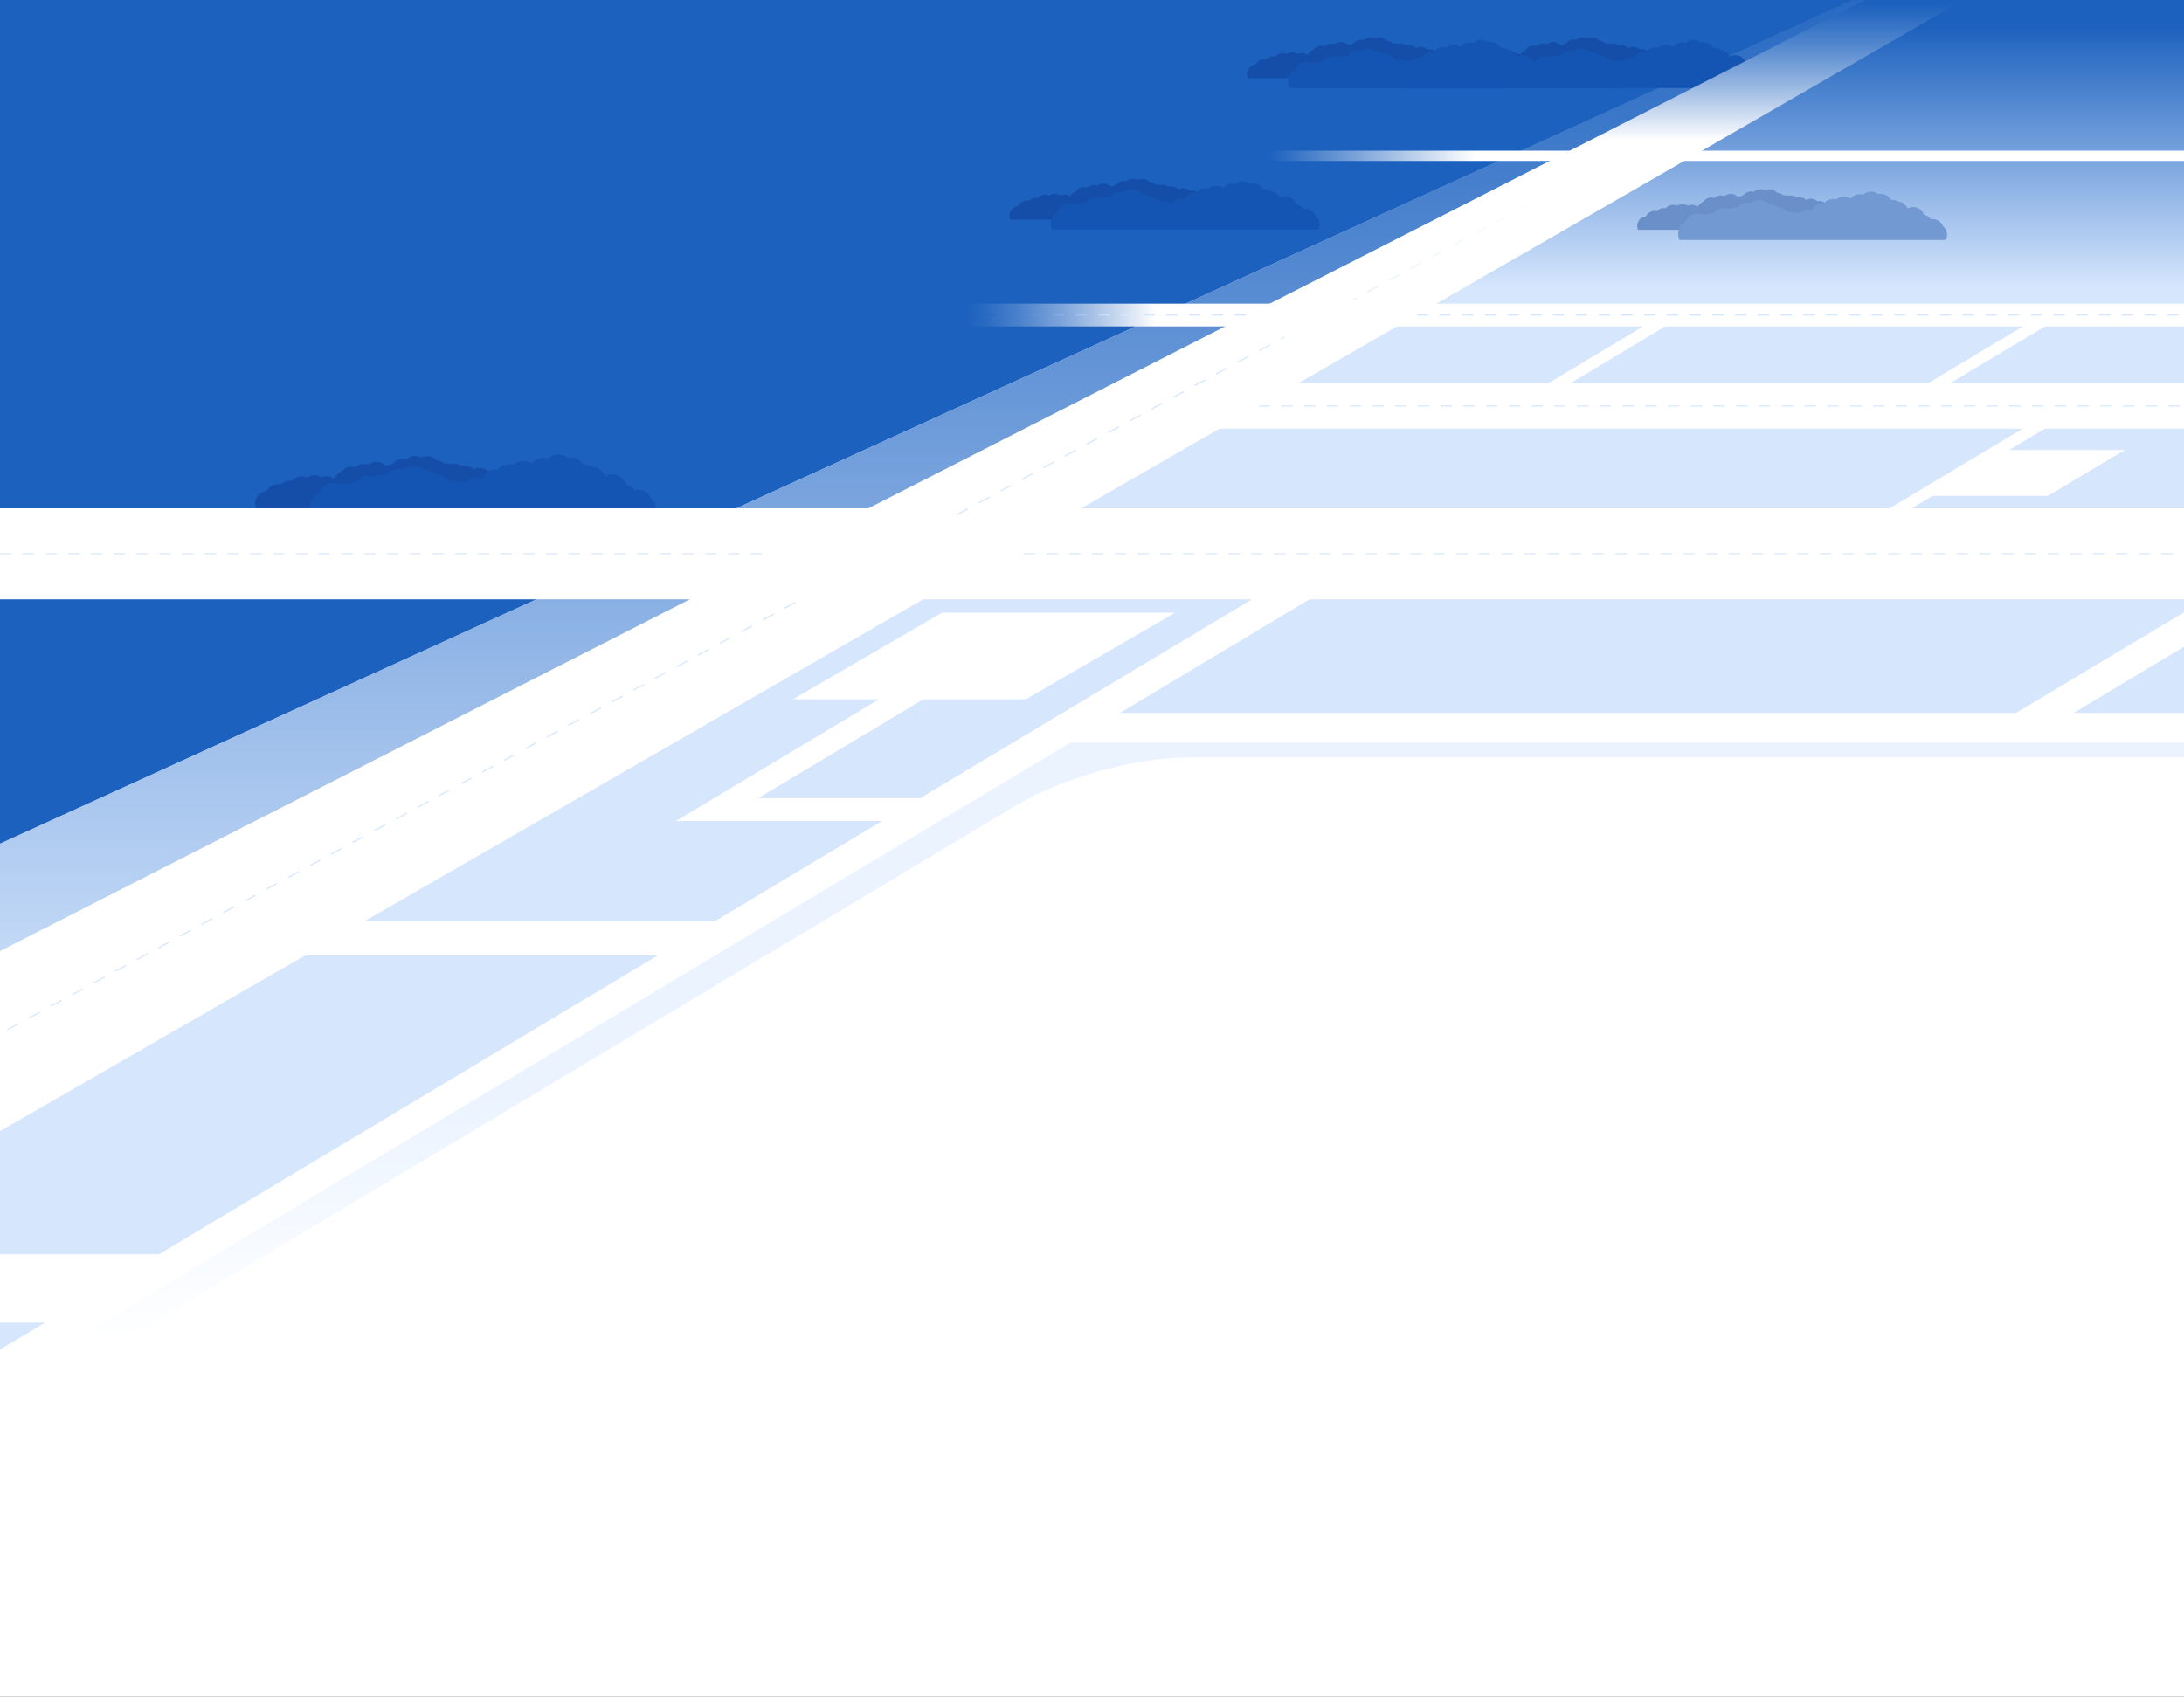 <?xml version="1.0" encoding="utf-8"?>
<!-- Generator: Adobe Illustrator 27.0.0, SVG Export Plug-In . SVG Version: 6.00 Build 0)  -->
<svg version="1.1" id="レイヤー_1" xmlns="http://www.w3.org/2000/svg" xmlns:xlink="http://www.w3.org/1999/xlink" x="0px"
	 y="0px" viewBox="0 0 1920 1492" style="enable-background:new 0 0 1920 1492;" xml:space="preserve">
<rect x="0" y="0" width="1920" height="1492" fill="#333333" stroke="none"/>
<style type="text/css">
	.st0{clip-path:url(#SVGID_00000044158284961599559930000011116035541707738028_);fill:#1C61BE;}
	.st1{clip-path:url(#SVGID_00000044158284961599559930000011116035541707738028_);}
	.st2{fill:url(#SVGID_00000142144038631455600550000004233403323283152556_);}
	.st3{fill:url(#SVGID_00000075874993004245379230000006692387641689644679_);}
	
		.st4{clip-path:url(#SVGID_00000044158284961599559930000011116035541707738028_);fill:url(#SVGID_00000072963514707733120370000007991928253314781093_);}
	.st5{clip-path:url(#SVGID_00000044158284961599559930000011116035541707738028_);fill:#144EA8;}
	.st6{fill:#1455B4;}
	.st7{clip-path:url(#SVGID_00000044158284961599559930000011116035541707738028_);fill:#1455B4;}
	.st8{clip-path:url(#SVGID_00000044158284961599559930000011116035541707738028_);fill:#6B8FC8;}
	.st9{clip-path:url(#SVGID_00000044158284961599559930000011116035541707738028_);fill:#7299D2;}
	.st10{fill:url(#SVGID_00000093136324986648917910000010650008255867218610_);}
	.st11{fill:url(#SVGID_00000139982026885715147170000004846177267293662617_);}
	.st12{fill:url(#SVGID_00000005226002511985118110000008288459509461947014_);}
	.st13{fill:url(#SVGID_00000001638984257506886710000005660126011100905397_);}
	.st14{fill:url(#SVGID_00000119829089104815331550000009164047231386510225_);}
	.st15{fill:url(#SVGID_00000139293743096275552020000013856834636304463750_);}
	.st16{fill:url(#SVGID_00000011747498131227856580000007905745505578481299_);}
	.st17{fill:url(#SVGID_00000091733571896698875350000009988327404933169552_);}
	.st18{fill:url(#SVGID_00000119812813985859586520000007867544936867333821_);}
	.st19{fill:url(#SVGID_00000011007017088000771060000005644645329174199199_);}
	.st20{fill:url(#SVGID_00000103249223320326996150000009686751002821314484_);}
	.st21{fill:url(#SVGID_00000024002513547063285250000009774531446416319378_);}
	.st22{fill:url(#SVGID_00000005948847511309238430000004943206767306335129_);}
	.st23{fill:url(#SVGID_00000170248131668874141860000004355678604805842587_);}
	.st24{fill:url(#SVGID_00000038374002341003395770000006766308242533747617_);}
	.st25{fill:url(#SVGID_00000086680778577906591390000014486558490543228087_);}
	.st26{fill:url(#SVGID_00000167368466984029162130000008674299125224486329_);}
	.st27{fill:url(#SVGID_00000132768062968921682550000011724604162629614502_);}
	.st28{fill:url(#SVGID_00000164513656143444053670000006367654256716479665_);}
	.st29{fill:url(#SVGID_00000034054863126923664390000003940433095216464299_);}
	.st30{fill:url(#SVGID_00000173161487338547479420000001459433395891119792_);}
	.st31{fill:url(#SVGID_00000173883706246591830080000004722681302689664693_);}
	.st32{fill:url(#SVGID_00000092427869311239633010000013354554091479020454_);}
	.st33{fill:url(#SVGID_00000047755580109540949200000015517177238575625401_);}
	.st34{fill:url(#SVGID_00000042727694232064014500000006100469521827156373_);}
	.st35{fill:url(#SVGID_00000008859397175922262900000005895682404825790601_);}
	.st36{fill:url(#SVGID_00000149345823060768417620000018373642460045467018_);}
	.st37{fill:url(#SVGID_00000121987399672738401650000007941756761159752379_);}
	.st38{fill:url(#SVGID_00000121243355678380824230000013799763166348445062_);}
	.st39{fill:url(#SVGID_00000078725727236688584020000002253775077989409195_);}
	.st40{fill:url(#SVGID_00000026156753617601041520000006450854950086972548_);}
	.st41{fill:url(#SVGID_00000028289274635873466790000014996450048584898731_);}
	.st42{fill:url(#SVGID_00000137841069725701476720000000542552258358255498_);}
	.st43{fill:url(#SVGID_00000096038427682678966630000010912604425877865134_);}
	.st44{fill:url(#SVGID_00000126323804918103475350000018228976746056622738_);}
	.st45{fill:url(#SVGID_00000021088565290797458840000012071427315494892459_);}
	.st46{fill:url(#SVGID_00000029012596230625931510000008403237620958368693_);}
	.st47{fill:url(#SVGID_00000144313071698061046780000003156705694091750819_);}
	.st48{fill:url(#SVGID_00000120528594439756081050000017922758566076140450_);}
	.st49{fill:url(#SVGID_00000166637017973405324030000012429056314250718398_);}
	.st50{fill:url(#SVGID_00000085233632556816782530000010046654939394169005_);}
	.st51{fill:url(#SVGID_00000150803362005053083350000011602874751089927591_);}
	.st52{fill:url(#SVGID_00000168114946461975228530000003384961172260991131_);}
	.st53{fill:url(#SVGID_00000041271856611700031810000013512081525519799221_);}
	.st54{fill:url(#SVGID_00000155121499385771279540000000808575862306987685_);}
	.st55{fill:url(#SVGID_00000049939900285327653590000012966038818200730752_);}
	.st56{fill:url(#SVGID_00000132079347332134995800000014430455961777843387_);}
	.st57{fill:url(#SVGID_00000135680762581099668610000011560621640782097798_);}
	.st58{fill:url(#SVGID_00000150077598868130948700000014330515234941495680_);}
	.st59{fill:url(#SVGID_00000019647170282286102020000003341326131845998751_);}
	.st60{fill:url(#SVGID_00000034056095208449793930000005407097801305133472_);}
	.st61{fill:url(#SVGID_00000097499948248835234630000002373644297100140470_);}
	.st62{fill:url(#SVGID_00000017474057902355834840000007071228341607565225_);}
	.st63{fill:url(#SVGID_00000063594334029286236390000003094307677757737905_);}
	.st64{fill:url(#SVGID_00000084511082037385424390000009969785138045519511_);}
	.st65{fill:url(#SVGID_00000007426495818969291570000013594807283005983136_);}
	.st66{fill:url(#SVGID_00000093154577912886230060000003355863364713043373_);}
	.st67{clip-path:url(#SVGID_00000044158284961599559930000011116035541707738028_);fill:#FFFFFF;}
	.st68{clip-path:url(#SVGID_00000044158284961599559930000011116035541707738028_);fill:#D5E6FD;}
	.st69{fill:url(#SVGID_00000066485254244326400000000012012742507217856676_);}
	.st70{fill:url(#SVGID_00000005225452234707044620000008368294082670370490_);}
</style>
<g id="レイヤー_2_00000060022326411822506080000007947556739544489643_">
</g>
<g id="レイヤー_2_00000049933256305893442700000011750723546106109068_">
</g>
<g>
	<defs>
		<rect id="SVGID_1_" width="1920" height="1492"/>
	</defs>
	<clipPath id="SVGID_00000106849687483244144700000006303580230091002302_">
		<use xlink:href="#SVGID_1_"  style="overflow:visible;"/>
	</clipPath>
	
		<rect style="clip-path:url(#SVGID_00000106849687483244144700000006303580230091002302_);fill:#1C61BE;" width="1920" height="1200"/>
	<g style="clip-path:url(#SVGID_00000106849687483244144700000006303580230091002302_);">
		
			<linearGradient id="SVGID_00000136398715787642319090000001430296025843959187_" gradientUnits="userSpaceOnUse" x1="960" y1="1257" x2="960" y2="-178.5">
			<stop  offset="0" style="stop-color:#D5E6FD"/>
			<stop  offset="0.7" style="stop-color:#D5E6FD"/>
			<stop  offset="0.86" style="stop-color:#1C61BE"/>
		</linearGradient>
		<polygon style="fill:url(#SVGID_00000136398715787642319090000001430296025843959187_);" points="0,741.9 0,1257 1920,1257 
			1920,0 1628.3,0 		"/>
	</g>
	<g style="clip-path:url(#SVGID_00000106849687483244144700000006303580230091002302_);">
		
			<linearGradient id="SVGID_00000135658518788069428290000008831943964913794212_" gradientUnits="userSpaceOnUse" x1="960" y1="1734.422" x2="960" y2="627">
			<stop  offset="0.5" style="stop-color:#FFFFFF"/>
			<stop  offset="0.7" style="stop-color:#EAF3FF"/>
		</linearGradient>
		<polygon style="fill:url(#SVGID_00000135658518788069428290000008831943964913794212_);" points="937.9,627 0,1189 0,1375.5 
			982.1,787 1920,787 1920,627 		"/>
	</g>
	
		<linearGradient id="SVGID_00000142874278133726329910000012661148336369036459_" gradientUnits="userSpaceOnUse" x1="845.09" y1="939" x2="845.09" y2="-178.5">
		<stop  offset="0" style="stop-color:#D5E6FD"/>
		<stop  offset="0.9" style="stop-color:#1C61BE"/>
	</linearGradient>
	
		<polygon style="clip-path:url(#SVGID_00000106849687483244144700000006303580230091002302_);fill:url(#SVGID_00000142874278133726329910000012661148336369036459_);" points="
		1628.3,0 0,741.9 0,886.5 1690.2,0 	"/>
	<path style="clip-path:url(#SVGID_00000106849687483244144700000006303580230091002302_);fill:#144EA8;" d="M1449.8,46.5
		c-1-1.3-2.4-2.4-4.1-2.9c-1.5-0.5-2.9-0.5-4.3-0.2c-1.6-1.5-3.8-2.4-6.2-2.2c-1.3,0.1-2.6,0.5-3.7,1.1c-1.1-1.2-2.6-2.1-4.4-2.5
		c-1.4-0.3-2.8-0.3-4.1,0.1c-0.1,0-0.1-0.1-0.2-0.2c-0.5-0.3-1-0.6-1.5-0.8c-0.5-0.2-1-0.4-1.6-0.5c-1.1-0.2-2.2-0.2-3.3,0
		c-0.1,0-0.2,0-0.3,0.1c-0.8-0.3-1.7-0.4-2.7-0.4c-0.6,0-1.2,0.1-1.7,0.2c-1.5-1.4-3.5-2.3-5.7-2.4c-0.3-0.4-0.7-0.7-1.1-1.1
		c-2.8-2.2-6.5-2.4-9.4-0.8c-1.7-1-3.7-1.3-5.8-0.9c-1.6,0.3-3,1.1-4.1,2.1c-0.9-0.3-1.9-0.4-3-0.3c-2.4,0.2-4.5,1.3-5.9,3
		c-1,0.3-1.9,0.8-2.7,1.4c-0.9-0.1-1.8-0.1-2.7,0c-1.5-1.5-3.6-2.5-6-2.5c-2.1,0-4,0.8-5.5,2c-1.5-0.6-3.1-0.7-4.7-0.4
		c-1.6,0.3-3.1,1.1-4.2,2.1c-1.5-0.5-3.1-0.6-4.8-0.2c-2.1,0.5-3.8,1.8-4.9,3.4c-2.1,0.8-3.9,2.4-4.8,4.5c-0.8-0.6-1.7-1.1-2.7-1.4
		c-2.1-0.6-4.3-0.4-6.1,0.5c-1.4-1-3.2-1.5-5-1.5c-1.7,0.1-3.3,0.6-4.7,1.5c-1.5-0.7-3.2-1-4.9-0.7h0c-2.1,0.3-3.9,1.4-5.2,2.9
		c-1.4-0.3-3-0.1-4.4,0.4c-1.3,0.5-2.4,1.2-3.2,2.1c-1.7-0.4-3.5-0.3-5.2,0.4c-2,0.8-3.6,2.4-4.4,4.2c-2.8,0.3-5.4,1.9-6.8,4.6
		c-1.2,2.4-1.2,5.1-0.2,7.3h108.7c0.3-0.1,0.5-0.2,0.8-0.3c0.2,0,0.4,0,0.6,0c0.2,0.1,0.4,0.2,0.7,0.4h33c0.5-0.3,1-0.7,1.4-1.1
		c0.2,0,0.4,0,0.6,0c0.5,0,1.1,0,1.7-0.2c0.4-0.1,0.7-0.2,1.1-0.3c1,0.4,2.1,0.7,3.3,0.7c2,0,3.9-0.7,5.4-1.9
		c1.3,0.4,2.8,0.5,4.2,0.1c1.7-0.4,3.2-1.3,4.3-2.5c1.2,0.1,2.4,0,3.6-0.5c4.4-1.6,6.7-6.4,5.1-10.9
		C1456.8,48.5,1453.4,46.3,1449.8,46.5z"/>
	<g style="clip-path:url(#SVGID_00000106849687483244144700000006303580230091002302_);">
		<path class="st6" d="M1424.4,54.9c-2.5-1.6-5.4-2.1-8.1-1.7c-1.1-0.6-2.3-1.1-3.5-1.4c-0.1-0.1-0.2-0.2-0.3-0.3
			c-0.5-0.6-1.1-1-1.8-1.5c-0.6-0.4-1.3-0.8-2-1.1c-0.7-0.3-1.5-0.5-2.2-0.7c-0.5-0.1-0.9-0.1-1.4-0.2c-1.9-1.4-4.2-2.2-6.7-2.2
			c-2.6-2.4-6.3-3.7-10.1-3c-1.8,0.3-3.5,1.1-4.9,2.1c-2.3-0.5-4.7-0.4-7,0.5c-1.9,0.7-3.5,1.9-4.7,3.3c0,0-0.1,0-0.1,0
			c-0.3,0.1-0.5,0.2-0.7,0.4c-0.8-0.1-1.7-0.2-2.6-0.1v0c-1.7,0.1-3.3,0.6-4.7,1.3c-1.6-0.6-3.4-0.9-5.3-0.7
			c-3.4,0.3-6.3,2.1-8.2,4.5c-0.3,0-0.5,0.1-0.8,0.2c0,0-0.1,0-0.1,0c-1.3,0-2.6,0.2-3.8,0.6c-0.8,0.1-1.6,0.2-2.4,0.4
			c-0.3,0-0.6-0.1-0.9-0.1c-0.7-0.1-1.5-0.1-2.3-0.1c-2.8-1-5.9-0.9-8.7,0.4c-2.9,1.3-5.1,3.7-6.1,6.5c-3,1.7-5.2,4.7-5.8,8.3
			c-0.4,2.6,0,5.1,1.1,7.3h103.4c1-1.2,1.8-2.5,2.3-3.9c0.8-0.7,1.5-1.5,2.1-2.5C1431.6,65.7,1429.9,58.4,1424.4,54.9z"/>
		<path class="st6" d="M1552.1,65.5c-1.2-3.1-4-5.5-7.5-6.2c-1.1-0.2-2.3-0.2-3.4-0.1c-0.1-0.1-0.2-0.3-0.3-0.4
			c-1.5-1.9-3.6-3-5.8-3.5c-1.4-4.1-5.4-7-10-6.8c-1.3,0.1-2.6,0.4-3.8,1c-0.2,0-0.5,0-0.7,0c-0.5-1.1-1.2-2.1-2-3
			c-0.5-0.5-1-0.9-1.5-1.2c-0.5-0.4-1.1-0.7-1.7-0.9c-0.6-0.2-1.2-0.4-1.9-0.6c-0.4-0.1-0.8-0.1-1.2-0.2c-1.9-1.2-4.1-1.7-6.3-1.5
			c-1.9-3.5-5.9-5.6-10.1-5.1c-0.3,0.1-0.7,0.1-1,0.2c-2.5-2-6-2.8-9.4-1.7c-1.5,0.5-2.7,1.3-3.8,2.2c-1.4-0.5-3-0.6-4.6-0.3
			c-2.6,0.4-4.8,1.8-6.3,3.8c-2.1-1.6-4.9-2.3-7.7-1.8c-2,0.4-3.7,1.3-5,2.5c-1.7-0.5-3.6-0.6-5.5-0.1c-2.1,0.6-3.9,1.8-5.1,3.4
			c-3.1-0.4-6.4,0.6-8.7,3.1c-0.7,0.8-1.3,1.7-1.8,2.6c-0.3-0.1-0.5-0.1-0.8-0.2c-3.5-0.7-7,0.5-9.3,2.9c-1.2-0.2-2.4-0.2-3.6,0
			c-0.6,0.1-1.3,0.3-1.9,0.6c-0.1,0.1-0.2,0.1-0.4,0.2c-0.9,0.1-1.8,0.3-2.7,0.6c-2.1,0.8-3.7,2.2-4.8,4c-2.4-0.2-4.9,0.4-7,2
			c-4.4,3.3-5.3,9.6-2,14c0.8,1,1.7,1.8,2.7,2.4h147.1c1.7-3.2,1.5-7.3-0.7-10.4C1553.1,66.5,1552.6,66,1552.1,65.5z"/>
	</g>
	<path style="clip-path:url(#SVGID_00000106849687483244144700000006303580230091002302_);fill:#144EA8;" d="M1263,46.5
		c-1-1.3-2.4-2.4-4.1-2.9c-1.5-0.5-2.9-0.5-4.3-0.2c-1.6-1.5-3.8-2.4-6.2-2.2h0c-1.3,0.1-2.6,0.5-3.7,1.1c-1.1-1.2-2.6-2.1-4.4-2.5
		c-1.4-0.3-2.8-0.3-4.1,0.1c-0.1,0-0.1-0.1-0.2-0.2c-0.5-0.3-1-0.6-1.5-0.8c-0.5-0.2-1-0.4-1.6-0.5c-1.1-0.2-2.2-0.2-3.3,0
		c-0.1,0-0.2,0.1-0.3,0.1c-0.8-0.3-1.7-0.4-2.6-0.4c-0.6,0-1.2,0.1-1.9,0.2c-1.4-1.4-3.4-2.3-5.6-2.4c-0.3-0.4-0.7-0.7-1.1-1.1
		c-2.8-2.2-6.5-2.4-9.4-0.8c-1.7-1-3.7-1.3-5.8-0.9c-1.6,0.3-3,1.1-4.1,2.1c-0.9-0.3-1.9-0.4-3-0.3c-2.4,0.2-4.5,1.3-5.9,3
		c-1,0.3-1.9,0.8-2.7,1.4c-0.9-0.1-1.8-0.1-2.6,0c-1.5-1.5-3.6-2.4-6-2.4c-2.1,0-4,0.8-5.5,2c-1.4-0.6-3-0.7-4.7-0.4
		c-1.6,0.3-3.1,1.1-4.2,2.1c-1.5-0.5-3.1-0.6-4.8-0.2c-2.1,0.5-3.8,1.8-4.9,3.4c-2.1,0.8-3.9,2.5-4.8,4.6c-0.8-0.6-1.7-1.1-2.8-1.4
		c-2.1-0.6-4.3-0.4-6.1,0.5c-1.4-1-3.2-1.5-5-1.5c-1.7,0.1-3.3,0.6-4.6,1.5c-1.5-0.7-3.2-1-4.9-0.7c-2.1,0.3-3.9,1.4-5.2,2.9
		c-1.4-0.3-3-0.1-4.4,0.4c-1.3,0.5-2.4,1.2-3.2,2.1c-1.7-0.4-3.5-0.3-5.2,0.4c-2,0.8-3.6,2.4-4.4,4.2c-2.8,0.2-5.4,1.9-6.8,4.6h0
		c-1.2,2.4-1.2,5.1-0.2,7.3h108.7c0.3-0.1,0.5-0.2,0.8-0.3c0.2,0,0.4,0,0.6,0c0.2,0.1,0.4,0.2,0.6,0.3h33c0.5-0.3,1-0.7,1.4-1.1
		c0.2,0,0.4,0,0.6,0c0.5,0,1.1,0,1.7-0.2c0.4-0.1,0.7-0.2,1.1-0.3c1,0.4,2.1,0.7,3.3,0.7c2,0,3.9-0.7,5.4-1.9
		c1.3,0.4,2.8,0.5,4.2,0.1c1.7-0.4,3.2-1.3,4.3-2.5c1.2,0.1,2.4,0,3.6-0.5c4.4-1.6,6.7-6.4,5.1-10.9
		C1270,48.5,1266.6,46.3,1263,46.5z"/>
	<g style="clip-path:url(#SVGID_00000106849687483244144700000006303580230091002302_);">
		<path class="st6" d="M1237.6,54.9c-2.5-1.6-5.4-2.1-8.1-1.7c-1.1-0.6-2.3-1.1-3.5-1.4c-0.1-0.1-0.2-0.2-0.3-0.3
			c-0.5-0.6-1.1-1-1.8-1.5c-0.6-0.4-1.3-0.8-2-1.1c-0.7-0.3-1.5-0.5-2.2-0.7c-0.5-0.1-0.9-0.1-1.4-0.2c-1.9-1.4-4.2-2.2-6.7-2.2
			c-2.6-2.4-6.3-3.7-10.1-3c-1.8,0.3-3.5,1.1-4.9,2.1c-2.3-0.5-4.7-0.4-7,0.5c-1.9,0.7-3.5,1.9-4.7,3.4c-0.2,0.1-0.5,0.2-0.7,0.3
			c-0.9-0.1-1.8-0.2-2.7-0.1c-1.7,0.1-3.3,0.6-4.7,1.3c-1.6-0.6-3.4-0.9-5.3-0.7c-3.4,0.3-6.3,2.1-8.2,4.5c-0.3,0-0.5,0.1-0.8,0.2
			c0,0-0.1,0-0.1,0c-1.3,0-2.6,0.2-3.8,0.6c-0.8,0.1-1.6,0.2-2.3,0.4c-0.3,0-0.5,0-0.8-0.1c-0.8-0.1-1.6-0.1-2.4-0.1
			c-2.8-1-5.9-0.9-8.7,0.4c-2.9,1.3-5.1,3.7-6.1,6.5c-3,1.7-5.2,4.6-5.8,8.3c-0.4,2.6,0,5.1,1.1,7.3H1237c1-1.2,1.8-2.5,2.3-3.9
			c0.8-0.7,1.5-1.5,2.1-2.5C1244.8,65.7,1243.1,58.4,1237.6,54.9z"/>
		<path class="st6" d="M1365.3,65.5c-1.2-3.1-4-5.5-7.5-6.2c-1.1-0.2-2.3-0.2-3.3-0.1c-0.1-0.1-0.2-0.3-0.4-0.4
			c-1.5-1.9-3.6-3-5.8-3.5c-1.4-4.1-5.4-7-10-6.8c-1.3,0.1-2.6,0.4-3.8,1c-0.2,0-0.5,0-0.7,0c-0.2-0.5-0.5-1-0.8-1.5
			c-0.4-0.5-0.8-1.1-1.2-1.5s-1-0.9-1.5-1.2c-0.5-0.4-1.1-0.7-1.7-0.9c-0.6-0.2-1.2-0.4-1.9-0.6c-0.4-0.1-0.7-0.1-1.1-0.2
			c-1.9-1.2-4.2-1.7-6.4-1.5c-1.9-3.5-5.9-5.6-10.1-5.1c-0.4,0.1-0.7,0.1-1,0.2c-2.5-2-6-2.8-9.4-1.7c-1.5,0.5-2.7,1.3-3.8,2.2
			c-1.4-0.5-3-0.6-4.6-0.3h0c-2.6,0.4-4.8,1.8-6.3,3.7c-2.1-1.5-4.9-2.3-7.7-1.8c-2,0.4-3.7,1.3-5,2.5c-1.7-0.5-3.6-0.6-5.5-0.1
			c-2.1,0.6-3.9,1.8-5.1,3.4c-3.1-0.4-6.4,0.6-8.7,3.1c-0.8,0.8-1.3,1.7-1.8,2.7c-0.3-0.1-0.6-0.2-0.9-0.2c-3.5-0.7-7,0.5-9.3,2.9
			c-1.2-0.2-2.4-0.2-3.5,0.1c-0.6,0.1-1.3,0.3-1.9,0.6c-0.1,0.1-0.3,0.1-0.4,0.2c-0.9,0.1-1.7,0.3-2.6,0.6c-2.1,0.8-3.7,2.2-4.8,4
			c-2.4-0.2-4.9,0.4-7,2c-4.4,3.3-5.3,9.6-2,14c0.8,1,1.7,1.8,2.7,2.4h147c1.7-3.2,1.6-7.3-0.7-10.4
			C1366.3,66.5,1365.8,66,1365.3,65.5z"/>
	</g>
	<path style="clip-path:url(#SVGID_00000106849687483244144700000006303580230091002302_);fill:#144EA8;" d="M1054.3,170.8
		c-1-1.3-2.4-2.4-4.1-2.9c-1.5-0.5-2.9-0.5-4.3-0.2c-1.6-1.5-3.8-2.4-6.2-2.2c-1.3,0.1-2.6,0.5-3.7,1.1c-1.1-1.2-2.6-2.1-4.4-2.5
		c-1.4-0.3-2.8-0.3-4.1,0.1c-0.1,0-0.1-0.1-0.2-0.2c-0.5-0.3-1-0.6-1.5-0.8c-0.5-0.2-1-0.4-1.6-0.5c-1.1-0.2-2.2-0.2-3.3,0
		c-0.1,0-0.2,0.1-0.3,0.1c-0.9-0.3-1.7-0.4-2.6-0.4c-0.6,0-1.2,0.1-1.9,0.2c-1.4-1.4-3.4-2.3-5.6-2.4c-0.3-0.4-0.7-0.7-1.1-1.1
		c-2.8-2.2-6.5-2.4-9.4-0.8c-1.7-1-3.7-1.3-5.8-0.9c-1.6,0.3-3,1.1-4.1,2.1c-0.9-0.3-1.9-0.4-3-0.3c-2.4,0.2-4.5,1.3-5.9,3.1
		c-1,0.3-1.9,0.8-2.7,1.4c-0.9-0.1-1.8-0.1-2.6,0c-1.5-1.5-3.6-2.4-6-2.4c-2.1,0-4,0.8-5.5,2c-1.4-0.6-3.1-0.7-4.7-0.4
		c-1.6,0.3-3.1,1.1-4.2,2.1c-1.5-0.5-3.1-0.6-4.8-0.2c-2.1,0.5-3.8,1.8-4.9,3.4c-2.1,0.8-3.9,2.4-4.8,4.6c-0.8-0.6-1.7-1.1-2.8-1.4
		h0c-2.1-0.6-4.3-0.4-6.1,0.5c-1.4-1-3.2-1.5-5-1.5c-1.7,0-3.3,0.6-4.6,1.5c-1.5-0.7-3.2-1-4.9-0.7c-2.1,0.3-3.9,1.4-5.2,2.9
		c-1.4-0.3-3-0.1-4.4,0.4c-1.3,0.5-2.4,1.2-3.2,2.1c-1.7-0.4-3.5-0.3-5.2,0.4c-2,0.8-3.5,2.4-4.4,4.2c-2.8,0.2-5.4,1.9-6.8,4.6
		c-1.2,2.4-1.2,5.1-0.2,7.3h108.7c0.3-0.1,0.5-0.2,0.8-0.3c0.2,0,0.4,0,0.6,0c0.2,0.1,0.4,0.2,0.6,0.3h33c0.5-0.3,1-0.7,1.4-1.1
		c0.2,0,0.4,0,0.6,0c0.5,0,1.1-0.1,1.7-0.2c0.4-0.1,0.7-0.2,1.1-0.3c1,0.4,2.1,0.7,3.3,0.7c2,0,3.9-0.7,5.4-1.9
		c1.3,0.4,2.8,0.5,4.2,0.1c1.7-0.4,3.2-1.3,4.3-2.5c1.2,0.1,2.4,0,3.6-0.5c4.4-1.6,6.7-6.4,5.1-10.9
		C1061.3,172.8,1057.9,170.6,1054.3,170.8z"/>
	<path style="clip-path:url(#SVGID_00000106849687483244144700000006303580230091002302_);fill:#1455B4;" d="M1156.6,189.8
		c-1.2-3.1-4-5.6-7.5-6.2c-1.1-0.2-2.3-0.2-3.3,0c-0.1-0.2-0.2-0.3-0.3-0.5c-1.5-1.9-3.6-3-5.8-3.5c-1.4-4.1-5.4-7-10-6.8
		c-1.3,0.1-2.6,0.4-3.8,1c-0.2,0-0.5,0-0.7,0c-0.2-0.5-0.5-1-0.8-1.5c-0.4-0.5-0.8-1.1-1.2-1.5c-0.5-0.5-1-0.9-1.5-1.2
		c-0.5-0.4-1.1-0.7-1.7-0.9c-0.6-0.2-1.2-0.5-1.9-0.6c-0.4-0.1-0.7-0.1-1.1-0.2c-1.9-1.2-4.2-1.7-6.4-1.5c-1.9-3.5-5.9-5.6-10.1-5.1
		c-0.3,0-0.7,0.1-1,0.2c-2.5-2-6-2.8-9.4-1.7c-1.5,0.5-2.7,1.3-3.8,2.2c-1.4-0.5-3-0.6-4.6-0.4c-2.6,0.4-4.8,1.8-6.3,3.7
		c-2.1-1.6-4.9-2.3-7.7-1.8c-2,0.4-3.7,1.3-5,2.5c-1.7-0.5-3.6-0.6-5.5-0.1c-2.1,0.6-3.9,1.8-5.1,3.4c-3.1-0.4-6.4,0.6-8.7,3.1
		c-0.8,0.8-1.3,1.7-1.8,2.7c-0.3-0.1-0.6-0.2-0.9-0.2c-3.5-0.7-7,0.5-9.3,2.9c-1.2-0.2-2.4-0.2-3.5,0.1c-0.2,0-0.5,0.1-0.7,0.2
		c-2-0.8-4.1-1-6.2-0.7c-1.1-0.6-2.3-1.1-3.5-1.4c-0.1-0.1-0.2-0.2-0.3-0.3c-0.5-0.5-1.1-1-1.8-1.5c-0.6-0.4-1.3-0.8-2-1.1
		c-0.7-0.3-1.5-0.5-2.2-0.7c-0.5-0.1-0.9-0.1-1.4-0.2c-1.9-1.4-4.2-2.2-6.7-2.2c-2.6-2.4-6.3-3.7-10.1-3c-1.8,0.3-3.5,1-4.9,2.1
		c-2.3-0.5-4.7-0.4-7,0.5c-1.9,0.7-3.5,1.9-4.7,3.4c-0.2,0.1-0.5,0.2-0.7,0.3c-0.9-0.1-1.8-0.2-2.7-0.1v0c-1.7,0.1-3.3,0.6-4.7,1.3
		c-1.6-0.6-3.4-0.9-5.3-0.7c-3.4,0.3-6.3,2.1-8.2,4.5c-0.3,0-0.5,0.1-0.8,0.2c0,0-0.1,0-0.1,0c-1.3,0-2.6,0.2-3.9,0.6
		c-0.8,0.1-1.6,0.2-2.3,0.4c-0.3,0-0.5,0-0.8-0.1c-0.8-0.1-1.6-0.1-2.4-0.1c-2.8-1-5.9-0.9-8.7,0.4c-2.9,1.3-5.1,3.7-6.1,6.5
		c-3,1.7-5.2,4.7-5.8,8.3c-0.4,2.6,0,5.1,1.1,7.3h233.9c1.7-3.2,1.5-7.3-0.7-10.4C1157.6,190.8,1157.1,190.3,1156.6,189.8z"/>
	<path style="clip-path:url(#SVGID_00000106849687483244144700000006303580230091002302_);fill:#6B8FC8;" d="M1606,180
		c-1-1.3-2.4-2.4-4.1-2.9c-1.5-0.5-2.9-0.5-4.3-0.2c-1.6-1.5-3.8-2.4-6.2-2.2h0c-1.3,0.1-2.6,0.5-3.7,1.1c-1.1-1.2-2.6-2.1-4.4-2.5
		c-1.4-0.3-2.8-0.3-4.1,0.1c-1.9-1.3-4.3-1.9-6.6-1.4c-0.1,0-0.2,0.1-0.3,0.1c-0.9-0.3-1.8-0.5-2.7-0.5c-0.6,0-1.2,0.1-1.8,0.2
		c-1.4-1.4-3.4-2.3-5.6-2.4c-0.3-0.4-0.7-0.7-1.1-1.1c-2.8-2.2-6.5-2.4-9.4-0.8c-1.7-1-3.7-1.3-5.8-0.9c-1.6,0.3-3,1.1-4.1,2.1
		c-0.9-0.3-2-0.4-3-0.3c-2.4,0.2-4.5,1.3-5.9,3c-1,0.3-1.9,0.8-2.7,1.4c-0.9-0.1-1.8-0.1-2.6,0.1c-1.5-1.5-3.6-2.5-6-2.5
		c-2.1,0-4,0.8-5.5,2c-1.5-0.6-3.1-0.7-4.7-0.4c-1.6,0.3-3.1,1.1-4.2,2.1c-1.5-0.5-3.1-0.6-4.8-0.2c-2.1,0.5-3.8,1.8-4.9,3.4
		c-2.1,0.8-3.9,2.4-4.8,4.5c-0.8-0.6-1.7-1.1-2.7-1.4c-2.1-0.6-4.3-0.4-6.1,0.5c-1.4-1-3.2-1.5-5-1.5c-1.7,0.1-3.3,0.6-4.6,1.5
		c-1.5-0.7-3.2-1-4.9-0.7c-2.1,0.3-3.9,1.4-5.2,2.9c-1.4-0.3-3-0.1-4.4,0.4c-1.3,0.5-2.4,1.2-3.2,2.1c-1.7-0.4-3.5-0.3-5.2,0.4
		c-2,0.8-3.6,2.4-4.4,4.2c-2.8,0.2-5.4,1.9-6.8,4.6h0c-1.2,2.4-1.2,5.1-0.2,7.3h108.7c0.3-0.1,0.5-0.2,0.8-0.3c0.2,0,0.4,0,0.5,0
		c0.2,0.1,0.4,0.2,0.6,0.3h33c0.5-0.3,1-0.7,1.4-1.1c0.2,0,0.4,0,0.6,0c0.6,0,1.1,0,1.7-0.2c0.4-0.1,0.8-0.2,1.2-0.3
		c1,0.4,2.2,0.7,3.4,0.7c2,0,3.9-0.7,5.4-1.9c1.3,0.4,2.8,0.5,4.2,0.1c1.7-0.4,3.2-1.3,4.3-2.5c1.2,0.1,2.4,0,3.6-0.5
		c4.4-1.6,6.7-6.4,5.1-10.9C1613,182,1609.6,179.8,1606,180z"/>
	<path style="clip-path:url(#SVGID_00000106849687483244144700000006303580230091002302_);fill:#7299D2;" d="M1708.3,199
		c-1.2-3.1-4-5.5-7.5-6.2c-1.1-0.2-2.3-0.2-3.4-0.1c-0.1-0.2-0.3-0.4-0.4-0.5c-1.5-1.8-3.5-2.9-5.7-3.4c-1.4-4.1-5.4-7-10-6.8
		c-1.4,0.1-2.6,0.4-3.8,1c-0.2,0-0.5,0-0.7,0c-0.2-0.5-0.5-1-0.8-1.5c-0.4-0.5-0.8-1.1-1.2-1.5s-1-0.9-1.5-1.2
		c-0.5-0.4-1.1-0.7-1.7-0.9c-0.6-0.2-1.2-0.4-1.9-0.6c-0.4-0.1-0.8-0.1-1.2-0.2c-1.9-1.2-4.1-1.7-6.3-1.5c-1.9-3.5-5.9-5.6-10.1-5.1
		c-0.3,0.1-0.7,0.1-1,0.2c-2.5-2-6-2.8-9.4-1.7c-1.5,0.5-2.7,1.3-3.8,2.2c-1.4-0.5-3-0.6-4.6-0.3c-2.6,0.4-4.8,1.8-6.3,3.8
		c-2.1-1.6-4.9-2.3-7.7-1.8c-2,0.4-3.7,1.3-5,2.5c-1.7-0.5-3.7-0.6-5.5-0.1c-2.1,0.6-3.9,1.8-5.1,3.4c-3.1-0.4-6.4,0.6-8.7,3.1
		c-0.8,0.8-1.3,1.7-1.8,2.6c-0.3-0.1-0.5-0.1-0.8-0.2c-3.5-0.7-7,0.5-9.3,2.9c-1.2-0.2-2.4-0.2-3.6,0c-0.2,0.1-0.5,0.1-0.7,0.2
		c-2-0.8-4.1-1-6.2-0.7c-1.1-0.6-2.3-1.1-3.5-1.4c-0.1-0.1-0.2-0.2-0.3-0.3c-0.5-0.6-1.1-1-1.8-1.5c-0.6-0.4-1.3-0.8-2-1.1
		c-0.7-0.3-1.5-0.5-2.2-0.7c-0.5-0.1-0.9-0.1-1.4-0.2c-1.9-1.3-4.1-2.2-6.6-2.2c-2.6-2.4-6.3-3.7-10.1-3c-1.8,0.3-3.5,1.1-4.9,2.1
		c-2.3-0.5-4.7-0.4-7,0.5c-1.9,0.7-3.4,1.9-4.7,3.3c0,0,0,0-0.1,0c-0.3,0.1-0.5,0.2-0.7,0.4c-0.8-0.1-1.7-0.2-2.6-0.1
		c-1.7,0.1-3.3,0.6-4.7,1.3c-1.6-0.6-3.4-0.9-5.3-0.7c-3.4,0.3-6.3,2-8.2,4.5c-0.3,0-0.6,0.1-0.9,0.2c0,0-0.1,0-0.1,0
		c-1.3,0-2.6,0.2-3.9,0.6c-0.8,0.1-1.5,0.2-2.3,0.4c-0.3,0-0.6,0-0.9-0.1c-0.8-0.1-1.6-0.1-2.3-0.1c-2.8-1-5.9-0.9-8.7,0.4v0
		c-2.9,1.3-5.1,3.7-6.1,6.5c-3,1.7-5.2,4.6-5.8,8.3c-0.4,2.6,0,5.1,1.1,7.3h234c1.7-3.2,1.5-7.3-0.7-10.4
		C1709.3,200,1708.8,199.5,1708.3,199z"/>
	<path style="clip-path:url(#SVGID_00000106849687483244144700000006303580230091002302_);fill:#144EA8;" d="M440.3,418.4
		c-1.3-1.7-3-3-5.2-3.7c-1.9-0.7-3.9-0.8-5.8-0.4c-2.1-2-5-3.1-8.1-2.9c-1.7,0.1-3.3,0.6-4.7,1.4c-1.5-1.6-3.4-2.7-5.7-3.2
		c-1.8-0.4-3.6-0.3-5.3,0.2c-0.1-0.1-0.1-0.1-0.2-0.2c-0.6-0.4-1.2-0.7-1.9-1c-0.7-0.3-1.4-0.5-2.1-0.6c-1.4-0.3-2.9-0.3-4.3,0
		c-0.1,0-0.2,0.1-0.3,0.1c-1.1-0.4-2.3-0.6-3.5-0.6c-0.8,0-1.6,0.1-2.4,0.3c-1.9-1.8-4.3-2.9-7.1-3.1c-0.4-0.4-0.8-0.9-1.3-1.2
		c-3.5-3-8.4-3.3-12.2-1.2c-2.2-1.3-4.9-1.8-7.6-1.2c-2.1,0.4-3.9,1.4-5.3,2.7c-1.2-0.3-2.5-0.5-3.8-0.4c-3.1,0.2-5.9,1.8-7.7,4
		c-1.2,0.4-2.4,1-3.4,1.8c-1.2-0.2-2.4-0.2-3.5,0c-2-2-4.7-3.2-7.7-3.2c-2.7,0-5.1,1-7,2.6c-1.9-0.7-4-1-6.1-0.6
		c-2.1,0.4-4,1.4-5.4,2.7c-1.9-0.6-4.1-0.8-6.2-0.2c-2.6,0.7-4.8,2.2-6.3,4.3c-2.9,1-5.2,3.3-6.4,6.2c-1-0.8-2.2-1.4-3.4-1.8
		c-2.8-0.9-5.6-0.6-8,0.6c-1.9-1.3-4.1-2-6.5-1.9c-2.2,0.1-4.3,0.8-6,2c-1.9-0.9-4.1-1.3-6.3-0.9c-2.7,0.4-5.1,1.8-6.8,3.8
		c-1.9-0.4-3.9-0.2-5.8,0.5c-1.7,0.6-3.1,1.6-4.2,2.8c-2.2-0.5-4.5-0.4-6.8,0.5c-2.6,1.1-4.6,3-5.7,5.3c-3.5,0.3-6.8,2.2-8.7,5.6
		c-1.8,3.2-1.8,6.9-0.4,9.9h140.4c0.5-0.1,0.9-0.3,1.4-0.5c0.3,0,0.5,0,0.8,0c0.4,0.2,0.7,0.4,1.1,0.6h42.2c0.7-0.4,1.4-1,2-1.6
		c0.2,0,0.4,0,0.7,0c0.7,0,1.4-0.1,2.1-0.2c0.5-0.1,1-0.3,1.5-0.4c1.3,0.5,2.7,0.9,4.2,0.9c2.6,0,5.1-0.9,7-2.5
		c1.7,0.5,3.5,0.6,5.4,0.2c2.2-0.5,4.2-1.6,5.7-3.2c1.6,0.1,3.3-0.1,4.9-0.7c5.7-2.2,8.5-8.5,6.3-14.2
		C449.2,420.9,444.8,418.2,440.3,418.4z"/>
	<path style="clip-path:url(#SVGID_00000106849687483244144700000006303580230091002302_);fill:#1455B4;" d="M572.7,439.2
		c-1.5-4.2-5.2-7.4-9.8-8.3c-1.5-0.3-3-0.3-4.5,0c-0.2-0.2-0.3-0.4-0.5-0.6c-1.9-2.3-4.5-3.7-7.2-4.3c-1.8-5.4-7-9.2-12.9-8.9h0
		c-1.8,0.1-3.4,0.5-4.9,1.3c-0.3,0-0.7,0-1,0c-0.3-0.7-0.6-1.3-1-1.9c-0.2-0.4-0.5-0.7-0.8-1c-0.3-0.3-0.6-0.6-0.9-0.9
		c-0.3-0.3-0.6-0.6-0.9-0.9c-0.3-0.3-0.7-0.5-1-0.8c-0.7-0.5-1.5-0.9-2.2-1.2c-0.8-0.3-1.6-0.6-2.4-0.7c-0.4-0.1-0.8-0.1-1.2-0.2
		c-0.1,0-0.1,0-0.2,0c-2.5-1.6-5.4-2.3-8.3-2c-2.5-4.5-7.6-7.2-13-6.5c-0.4,0.1-0.8,0.1-1.2,0.2c-3.3-2.7-7.9-3.7-12.2-2.2
		c-1.9,0.6-3.5,1.6-4.8,2.9c-1.9-0.6-3.9-0.8-5.9-0.5c-3.4,0.5-6.3,2.4-8.3,5c-2.8-2-6.3-2.9-9.9-2.3c-2.5,0.5-4.7,1.6-6.5,3.3
		c-2.2-0.7-4.7-0.8-7.1-0.1c-2.7,0.8-5,2.3-6.7,4.4c-4.1-0.6-8.5,0.9-11.5,4.3v0c-0.8,0.9-1.4,1.9-1.9,2.9c-0.4-0.1-0.8-0.2-1.2-0.3
		c-4.5-0.9-9,0.8-11.9,3.9c-0.3,0-0.5-0.1-0.8-0.1c-0.8-0.1-1.7-0.1-2.5,0c-0.4,0.1-0.8,0.1-1.2,0.2c-0.4,0.1-0.8,0.2-1.1,0.3
		c-2.5-1-5.2-1.2-7.7-0.8c-1.4-0.9-3-1.5-4.7-1.9c-0.1-0.1-0.2-0.3-0.3-0.4c-0.3-0.3-0.7-0.7-1.1-1c-0.4-0.3-0.8-0.6-1.2-0.9
		c-0.4-0.3-0.8-0.5-1.3-0.8s-0.9-0.5-1.4-0.6s-0.9-0.4-1.4-0.5c-0.5-0.1-1-0.3-1.5-0.4c-0.5-0.1-1-0.2-1.5-0.2c-0.1,0-0.2,0-0.3,0
		c-2.5-1.8-5.5-2.8-8.8-2.9c-3.4-3.1-8.1-4.6-12.9-3.8c-2.4,0.4-4.6,1.4-6.4,2.7c-3.5-0.8-7.3-0.4-10.7,1.4
		c-1.7,0.9-3.1,2.1-4.2,3.4c-0.3,0.1-0.6,0.3-0.9,0.4c-1.2-0.2-2.4-0.3-3.6-0.2c-2.1,0.2-4.1,0.7-5.9,1.7c-2.1-0.8-4.4-1.1-6.7-0.9
		c-4.2,0.4-7.9,2.5-10.3,5.5c-0.8,0.1-1.7,0.3-2.5,0.6c-1.1,0.1-2.1,0.2-3.1,0.5c-1.4,0-2.7,0.2-4,0.6c-0.1,0-0.1,0-0.2,0
		c-0.4-0.1-0.8-0.1-1.3-0.2c-0.8-0.1-1.5-0.1-2.3,0c-3.6-1.3-7.7-1.2-11.5,0.5c-3.7,1.7-6.4,4.7-7.8,8.2c-4,2.2-6.9,6.1-7.7,10.9
		c-0.6,3.4,0,6.7,1.5,9.6h302.1c2.3-4.2,2.1-9.5-0.8-13.6C573.8,440.5,573.3,439.8,572.7,439.2z"/>
	<g style="clip-path:url(#SVGID_00000106849687483244144700000006303580230091002302_);">
		
			<linearGradient id="SVGID_00000114071518234109910140000012241467602066001543_" gradientUnits="userSpaceOnUse" x1="1116.5" y1="137" x2="2020" y2="137">
			<stop  offset="0" style="stop-color:#FFFFFF;stop-opacity:0"/>
			<stop  offset="0.2" style="stop-color:#FFFFFF"/>
		</linearGradient>
		
			<rect x="1116.5" y="132.5" style="fill:url(#SVGID_00000114071518234109910140000012241467602066001543_);" width="803.5" height="9"/>
	</g>
	<g style="clip-path:url(#SVGID_00000106849687483244144700000006303580230091002302_);">
		
			<linearGradient id="SVGID_00000170266064101954671470000007557740998103055271_" gradientUnits="userSpaceOnUse" x1="825.3" y1="277" x2="2020" y2="277">
			<stop  offset="2.000000e-02" style="stop-color:#1C61BE"/>
			<stop  offset="3.381344e-02" style="stop-color:#296AC2"/>
			<stop  offset="5.945446e-02" style="stop-color:#4C82CC"/>
			<stop  offset="9.409742e-02" style="stop-color:#84A9DC"/>
			<stop  offset="0.136" style="stop-color:#D0DEF2"/>
			<stop  offset="0.16" style="stop-color:#FFFFFF"/>
		</linearGradient>
		
			<rect x="825.3" y="267" style="fill:url(#SVGID_00000170266064101954671470000007557740998103055271_);" width="1094.7" height="20"/>
	</g>
	<g style="clip-path:url(#SVGID_00000106849687483244144700000006303580230091002302_);">
		
			<linearGradient id="SVGID_00000112610118209023445100000011164373619165717158_" gradientUnits="userSpaceOnUse" x1="836" y1="277" x2="2010.043" y2="277">
			<stop  offset="2.000000e-02" style="stop-color:#1C61BE"/>
			<stop  offset="3.371865e-02" style="stop-color:#2E6EC4"/>
			<stop  offset="6.139641e-02" style="stop-color:#5F91D5"/>
			<stop  offset="0.1" style="stop-color:#ABC8EF"/>
			<stop  offset="0.12" style="stop-color:#D5E6FD"/>
		</linearGradient>
		
			<rect x="1185.3" y="276.5" style="fill:url(#SVGID_00000112610118209023445100000011164373619165717158_);" width="10" height="1"/>
		
			<linearGradient id="SVGID_00000142855399224011073130000011716598319002132651_" gradientUnits="userSpaceOnUse" x1="836" y1="277" x2="2010.043" y2="277">
			<stop  offset="2.000000e-02" style="stop-color:#1C61BE"/>
			<stop  offset="3.371865e-02" style="stop-color:#2E6EC4"/>
			<stop  offset="6.139641e-02" style="stop-color:#5F91D5"/>
			<stop  offset="0.1" style="stop-color:#ABC8EF"/>
			<stop  offset="0.12" style="stop-color:#D5E6FD"/>
		</linearGradient>
		
			<rect x="1225.3" y="276.5" style="fill:url(#SVGID_00000142855399224011073130000011716598319002132651_);" width="10" height="1"/>
		
			<linearGradient id="SVGID_00000145742217285051108300000011675893645496614582_" gradientUnits="userSpaceOnUse" x1="836" y1="277" x2="2010.043" y2="277">
			<stop  offset="2.000000e-02" style="stop-color:#1C61BE"/>
			<stop  offset="3.371865e-02" style="stop-color:#2E6EC4"/>
			<stop  offset="6.139641e-02" style="stop-color:#5F91D5"/>
			<stop  offset="0.1" style="stop-color:#ABC8EF"/>
			<stop  offset="0.12" style="stop-color:#D5E6FD"/>
		</linearGradient>
		
			<rect x="1245.3" y="276.5" style="fill:url(#SVGID_00000145742217285051108300000011675893645496614582_);" width="10" height="1"/>
		
			<linearGradient id="SVGID_00000133507800702487041520000000094093468908504981_" gradientUnits="userSpaceOnUse" x1="836" y1="277" x2="2010.043" y2="277">
			<stop  offset="2.000000e-02" style="stop-color:#1C61BE"/>
			<stop  offset="3.371865e-02" style="stop-color:#2E6EC4"/>
			<stop  offset="6.139641e-02" style="stop-color:#5F91D5"/>
			<stop  offset="0.1" style="stop-color:#ABC8EF"/>
			<stop  offset="0.12" style="stop-color:#D5E6FD"/>
		</linearGradient>
		
			<rect x="1205.3" y="276.5" style="fill:url(#SVGID_00000133507800702487041520000000094093468908504981_);" width="10" height="1"/>
		
			<linearGradient id="SVGID_00000048499164984533416330000007824835438388057472_" gradientUnits="userSpaceOnUse" x1="836" y1="277" x2="2010.043" y2="277">
			<stop  offset="2.000000e-02" style="stop-color:#1C61BE"/>
			<stop  offset="3.371865e-02" style="stop-color:#2E6EC4"/>
			<stop  offset="6.139641e-02" style="stop-color:#5F91D5"/>
			<stop  offset="0.1" style="stop-color:#ABC8EF"/>
			<stop  offset="0.12" style="stop-color:#D5E6FD"/>
		</linearGradient>
		
			<rect x="1125.3" y="276.5" style="fill:url(#SVGID_00000048499164984533416330000007824835438388057472_);" width="10" height="1"/>
		
			<linearGradient id="SVGID_00000128485437966598059550000002400948022917605041_" gradientUnits="userSpaceOnUse" x1="836" y1="277" x2="2010.043" y2="277">
			<stop  offset="2.000000e-02" style="stop-color:#1C61BE"/>
			<stop  offset="3.371865e-02" style="stop-color:#2E6EC4"/>
			<stop  offset="6.139641e-02" style="stop-color:#5F91D5"/>
			<stop  offset="0.1" style="stop-color:#ABC8EF"/>
			<stop  offset="0.12" style="stop-color:#D5E6FD"/>
		</linearGradient>
		
			<rect x="1105.3" y="276.5" style="fill:url(#SVGID_00000128485437966598059550000002400948022917605041_);" width="10" height="1"/>
		
			<linearGradient id="SVGID_00000082345151016861820560000005463647804151377286_" gradientUnits="userSpaceOnUse" x1="836" y1="277" x2="2010.043" y2="277">
			<stop  offset="2.000000e-02" style="stop-color:#1C61BE"/>
			<stop  offset="3.371865e-02" style="stop-color:#2E6EC4"/>
			<stop  offset="6.139641e-02" style="stop-color:#5F91D5"/>
			<stop  offset="0.1" style="stop-color:#ABC8EF"/>
			<stop  offset="0.12" style="stop-color:#D5E6FD"/>
		</linearGradient>
		
			<rect x="1145.3" y="276.5" style="fill:url(#SVGID_00000082345151016861820560000005463647804151377286_);" width="10" height="1"/>
		
			<linearGradient id="SVGID_00000157290104397740553770000007502053609991326118_" gradientUnits="userSpaceOnUse" x1="836" y1="277" x2="2010.043" y2="277">
			<stop  offset="2.000000e-02" style="stop-color:#1C61BE"/>
			<stop  offset="3.371865e-02" style="stop-color:#2E6EC4"/>
			<stop  offset="6.139641e-02" style="stop-color:#5F91D5"/>
			<stop  offset="0.1" style="stop-color:#ABC8EF"/>
			<stop  offset="0.12" style="stop-color:#D5E6FD"/>
		</linearGradient>
		
			<rect x="1165.3" y="276.5" style="fill:url(#SVGID_00000157290104397740553770000007502053609991326118_);" width="10" height="1"/>
		
			<linearGradient id="SVGID_00000166634218189005064320000012615889437040804997_" gradientUnits="userSpaceOnUse" x1="836" y1="277" x2="2010.043" y2="277">
			<stop  offset="2.000000e-02" style="stop-color:#1C61BE"/>
			<stop  offset="3.371865e-02" style="stop-color:#2E6EC4"/>
			<stop  offset="6.139641e-02" style="stop-color:#5F91D5"/>
			<stop  offset="0.1" style="stop-color:#ABC8EF"/>
			<stop  offset="0.12" style="stop-color:#D5E6FD"/>
		</linearGradient>
		
			<rect x="1345.3" y="276.5" style="fill:url(#SVGID_00000166634218189005064320000012615889437040804997_);" width="10" height="1"/>
		
			<linearGradient id="SVGID_00000106869858402892231520000009855678487769155999_" gradientUnits="userSpaceOnUse" x1="836" y1="277" x2="2010.043" y2="277">
			<stop  offset="2.000000e-02" style="stop-color:#1C61BE"/>
			<stop  offset="3.371865e-02" style="stop-color:#2E6EC4"/>
			<stop  offset="6.139641e-02" style="stop-color:#5F91D5"/>
			<stop  offset="0.1" style="stop-color:#ABC8EF"/>
			<stop  offset="0.12" style="stop-color:#D5E6FD"/>
		</linearGradient>
		
			<rect x="1265.3" y="276.5" style="fill:url(#SVGID_00000106869858402892231520000009855678487769155999_);" width="10" height="1"/>
		
			<linearGradient id="SVGID_00000147932382844681753830000004517680645305609869_" gradientUnits="userSpaceOnUse" x1="836" y1="277" x2="2010.043" y2="277">
			<stop  offset="2.000000e-02" style="stop-color:#1C61BE"/>
			<stop  offset="3.371865e-02" style="stop-color:#2E6EC4"/>
			<stop  offset="6.139641e-02" style="stop-color:#5F91D5"/>
			<stop  offset="0.1" style="stop-color:#ABC8EF"/>
			<stop  offset="0.12" style="stop-color:#D5E6FD"/>
		</linearGradient>
		
			<rect x="1385.3" y="276.5" style="fill:url(#SVGID_00000147932382844681753830000004517680645305609869_);" width="10" height="1"/>
		
			<linearGradient id="SVGID_00000083788498718170670030000012934266627658536620_" gradientUnits="userSpaceOnUse" x1="836" y1="277" x2="2010.043" y2="277">
			<stop  offset="2.000000e-02" style="stop-color:#1C61BE"/>
			<stop  offset="3.371865e-02" style="stop-color:#2E6EC4"/>
			<stop  offset="6.139641e-02" style="stop-color:#5F91D5"/>
			<stop  offset="0.1" style="stop-color:#ABC8EF"/>
			<stop  offset="0.12" style="stop-color:#D5E6FD"/>
		</linearGradient>
		
			<rect x="1365.3" y="276.5" style="fill:url(#SVGID_00000083788498718170670030000012934266627658536620_);" width="10" height="1"/>
		
			<linearGradient id="SVGID_00000016068764981590061220000005847952400912328126_" gradientUnits="userSpaceOnUse" x1="836" y1="277" x2="2010.043" y2="277">
			<stop  offset="2.000000e-02" style="stop-color:#1C61BE"/>
			<stop  offset="3.371865e-02" style="stop-color:#2E6EC4"/>
			<stop  offset="6.139641e-02" style="stop-color:#5F91D5"/>
			<stop  offset="0.1" style="stop-color:#ABC8EF"/>
			<stop  offset="0.12" style="stop-color:#D5E6FD"/>
		</linearGradient>
		
			<rect x="1325.3" y="276.5" style="fill:url(#SVGID_00000016068764981590061220000005847952400912328126_);" width="10" height="1"/>
		
			<linearGradient id="SVGID_00000179615215990541242350000005407852858132188088_" gradientUnits="userSpaceOnUse" x1="836" y1="277" x2="2010.043" y2="277">
			<stop  offset="2.000000e-02" style="stop-color:#1C61BE"/>
			<stop  offset="3.371865e-02" style="stop-color:#2E6EC4"/>
			<stop  offset="6.139641e-02" style="stop-color:#5F91D5"/>
			<stop  offset="0.1" style="stop-color:#ABC8EF"/>
			<stop  offset="0.12" style="stop-color:#D5E6FD"/>
		</linearGradient>
		
			<rect x="1285.3" y="276.5" style="fill:url(#SVGID_00000179615215990541242350000005407852858132188088_);" width="10" height="1"/>
		
			<linearGradient id="SVGID_00000073714358007856990600000016025575180131183265_" gradientUnits="userSpaceOnUse" x1="836" y1="277" x2="2010.043" y2="277">
			<stop  offset="2.000000e-02" style="stop-color:#1C61BE"/>
			<stop  offset="3.371865e-02" style="stop-color:#2E6EC4"/>
			<stop  offset="6.139641e-02" style="stop-color:#5F91D5"/>
			<stop  offset="0.1" style="stop-color:#ABC8EF"/>
			<stop  offset="0.12" style="stop-color:#D5E6FD"/>
		</linearGradient>
		
			<rect x="1305.3" y="276.5" style="fill:url(#SVGID_00000073714358007856990600000016025575180131183265_);" width="10" height="1"/>
		
			<linearGradient id="SVGID_00000103256214516438849320000004489312839947039676_" gradientUnits="userSpaceOnUse" x1="836" y1="277" x2="2010.043" y2="277">
			<stop  offset="2.000000e-02" style="stop-color:#1C61BE"/>
			<stop  offset="3.371865e-02" style="stop-color:#2E6EC4"/>
			<stop  offset="6.139641e-02" style="stop-color:#5F91D5"/>
			<stop  offset="0.1" style="stop-color:#ABC8EF"/>
			<stop  offset="0.12" style="stop-color:#D5E6FD"/>
		</linearGradient>
		
			<rect x="965.3" y="276.5" style="fill:url(#SVGID_00000103256214516438849320000004489312839947039676_);" width="10" height="1"/>
		
			<linearGradient id="SVGID_00000088829563869830325600000010978797060885972099_" gradientUnits="userSpaceOnUse" x1="836" y1="277" x2="2010.043" y2="277">
			<stop  offset="2.000000e-02" style="stop-color:#1C61BE"/>
			<stop  offset="3.371865e-02" style="stop-color:#2E6EC4"/>
			<stop  offset="6.139641e-02" style="stop-color:#5F91D5"/>
			<stop  offset="0.1" style="stop-color:#ABC8EF"/>
			<stop  offset="0.12" style="stop-color:#D5E6FD"/>
		</linearGradient>
		
			<rect x="1085.3" y="276.5" style="fill:url(#SVGID_00000088829563869830325600000010978797060885972099_);" width="10" height="1"/>
		
			<linearGradient id="SVGID_00000076564454360223128910000009054175835229063850_" gradientUnits="userSpaceOnUse" x1="836" y1="277" x2="2010.043" y2="277">
			<stop  offset="2.000000e-02" style="stop-color:#1C61BE"/>
			<stop  offset="3.371865e-02" style="stop-color:#2E6EC4"/>
			<stop  offset="6.139641e-02" style="stop-color:#5F91D5"/>
			<stop  offset="0.1" style="stop-color:#ABC8EF"/>
			<stop  offset="0.12" style="stop-color:#D5E6FD"/>
		</linearGradient>
		
			<rect x="905.3" y="276.5" style="fill:url(#SVGID_00000076564454360223128910000009054175835229063850_);" width="10" height="1"/>
		
			<linearGradient id="SVGID_00000099649513405330633080000016283413090959885489_" gradientUnits="userSpaceOnUse" x1="836" y1="277" x2="2010.043" y2="277">
			<stop  offset="2.000000e-02" style="stop-color:#1C61BE"/>
			<stop  offset="3.371865e-02" style="stop-color:#2E6EC4"/>
			<stop  offset="6.139641e-02" style="stop-color:#5F91D5"/>
			<stop  offset="0.1" style="stop-color:#ABC8EF"/>
			<stop  offset="0.12" style="stop-color:#D5E6FD"/>
		</linearGradient>
		
			<rect x="925.3" y="276.5" style="fill:url(#SVGID_00000099649513405330633080000016283413090959885489_);" width="10" height="1"/>
		
			<linearGradient id="SVGID_00000037690362421380814050000003948317928472401808_" gradientUnits="userSpaceOnUse" x1="836" y1="277" x2="2010.043" y2="277">
			<stop  offset="2.000000e-02" style="stop-color:#1C61BE"/>
			<stop  offset="3.371865e-02" style="stop-color:#2E6EC4"/>
			<stop  offset="6.139641e-02" style="stop-color:#5F91D5"/>
			<stop  offset="0.1" style="stop-color:#ABC8EF"/>
			<stop  offset="0.12" style="stop-color:#D5E6FD"/>
		</linearGradient>
		
			<rect x="945.3" y="276.5" style="fill:url(#SVGID_00000037690362421380814050000003948317928472401808_);" width="10" height="1"/>
		
			<linearGradient id="SVGID_00000015323965224431388360000007568435109184296381_" gradientUnits="userSpaceOnUse" x1="836" y1="277" x2="2010.043" y2="277">
			<stop  offset="2.000000e-02" style="stop-color:#1C61BE"/>
			<stop  offset="3.371865e-02" style="stop-color:#2E6EC4"/>
			<stop  offset="6.139641e-02" style="stop-color:#5F91D5"/>
			<stop  offset="0.1" style="stop-color:#ABC8EF"/>
			<stop  offset="0.12" style="stop-color:#D5E6FD"/>
		</linearGradient>
		
			<rect x="865.3" y="276.5" style="fill:url(#SVGID_00000015323965224431388360000007568435109184296381_);" width="10" height="1"/>
		
			<linearGradient id="SVGID_00000168822700042301199530000002581568459014518169_" gradientUnits="userSpaceOnUse" x1="836" y1="277" x2="2010.043" y2="277">
			<stop  offset="2.000000e-02" style="stop-color:#1C61BE"/>
			<stop  offset="3.371865e-02" style="stop-color:#2E6EC4"/>
			<stop  offset="6.139641e-02" style="stop-color:#5F91D5"/>
			<stop  offset="0.1" style="stop-color:#ABC8EF"/>
			<stop  offset="0.12" style="stop-color:#D5E6FD"/>
		</linearGradient>
		
			<rect x="825.3" y="276.5" style="fill:url(#SVGID_00000168822700042301199530000002581568459014518169_);" width="10" height="1"/>
		
			<linearGradient id="SVGID_00000031929501870347093510000005364481178974905774_" gradientUnits="userSpaceOnUse" x1="836" y1="277" x2="2010.043" y2="277">
			<stop  offset="2.000000e-02" style="stop-color:#1C61BE"/>
			<stop  offset="3.371865e-02" style="stop-color:#2E6EC4"/>
			<stop  offset="6.139641e-02" style="stop-color:#5F91D5"/>
			<stop  offset="0.1" style="stop-color:#ABC8EF"/>
			<stop  offset="0.12" style="stop-color:#D5E6FD"/>
		</linearGradient>
		
			<rect x="845.3" y="276.5" style="fill:url(#SVGID_00000031929501870347093510000005364481178974905774_);" width="10" height="1"/>
		
			<linearGradient id="SVGID_00000074422680024592710070000017629923336207636381_" gradientUnits="userSpaceOnUse" x1="836" y1="277" x2="2010.043" y2="277">
			<stop  offset="2.000000e-02" style="stop-color:#1C61BE"/>
			<stop  offset="3.371865e-02" style="stop-color:#2E6EC4"/>
			<stop  offset="6.139641e-02" style="stop-color:#5F91D5"/>
			<stop  offset="0.1" style="stop-color:#ABC8EF"/>
			<stop  offset="0.12" style="stop-color:#D5E6FD"/>
		</linearGradient>
		
			<rect x="885.3" y="276.5" style="fill:url(#SVGID_00000074422680024592710070000017629923336207636381_);" width="10" height="1"/>
		
			<linearGradient id="SVGID_00000050646486548983940380000002290984192031024026_" gradientUnits="userSpaceOnUse" x1="836" y1="277" x2="2010.043" y2="277">
			<stop  offset="2.000000e-02" style="stop-color:#1C61BE"/>
			<stop  offset="3.371865e-02" style="stop-color:#2E6EC4"/>
			<stop  offset="6.139641e-02" style="stop-color:#5F91D5"/>
			<stop  offset="0.1" style="stop-color:#ABC8EF"/>
			<stop  offset="0.12" style="stop-color:#D5E6FD"/>
		</linearGradient>
		
			<rect x="1405.3" y="276.5" style="fill:url(#SVGID_00000050646486548983940380000002290984192031024026_);" width="10" height="1"/>
		
			<linearGradient id="SVGID_00000080204896144671845130000001841010680055473328_" gradientUnits="userSpaceOnUse" x1="836" y1="277" x2="2010.043" y2="277">
			<stop  offset="2.000000e-02" style="stop-color:#1C61BE"/>
			<stop  offset="3.371865e-02" style="stop-color:#2E6EC4"/>
			<stop  offset="6.139641e-02" style="stop-color:#5F91D5"/>
			<stop  offset="0.1" style="stop-color:#ABC8EF"/>
			<stop  offset="0.12" style="stop-color:#D5E6FD"/>
		</linearGradient>
		
			<rect x="1045.3" y="276.5" style="fill:url(#SVGID_00000080204896144671845130000001841010680055473328_);" width="10" height="1"/>
		
			<linearGradient id="SVGID_00000070838084173670054100000008069223674464948918_" gradientUnits="userSpaceOnUse" x1="836" y1="277" x2="2010.043" y2="277">
			<stop  offset="2.000000e-02" style="stop-color:#1C61BE"/>
			<stop  offset="3.371865e-02" style="stop-color:#2E6EC4"/>
			<stop  offset="6.139641e-02" style="stop-color:#5F91D5"/>
			<stop  offset="0.1" style="stop-color:#ABC8EF"/>
			<stop  offset="0.12" style="stop-color:#D5E6FD"/>
		</linearGradient>
		
			<rect x="1065.3" y="276.5" style="fill:url(#SVGID_00000070838084173670054100000008069223674464948918_);" width="10" height="1"/>
		
			<linearGradient id="SVGID_00000134222004246659069460000006600393274519664258_" gradientUnits="userSpaceOnUse" x1="836" y1="277" x2="2010.043" y2="277">
			<stop  offset="2.000000e-02" style="stop-color:#1C61BE"/>
			<stop  offset="3.371865e-02" style="stop-color:#2E6EC4"/>
			<stop  offset="6.139641e-02" style="stop-color:#5F91D5"/>
			<stop  offset="0.1" style="stop-color:#ABC8EF"/>
			<stop  offset="0.12" style="stop-color:#D5E6FD"/>
		</linearGradient>
		
			<rect x="1025.3" y="276.5" style="fill:url(#SVGID_00000134222004246659069460000006600393274519664258_);" width="10" height="1"/>
		
			<linearGradient id="SVGID_00000059305774712421473170000001806389505274687368_" gradientUnits="userSpaceOnUse" x1="836" y1="277" x2="2010.043" y2="277">
			<stop  offset="2.000000e-02" style="stop-color:#1C61BE"/>
			<stop  offset="3.371865e-02" style="stop-color:#2E6EC4"/>
			<stop  offset="6.139641e-02" style="stop-color:#5F91D5"/>
			<stop  offset="0.1" style="stop-color:#ABC8EF"/>
			<stop  offset="0.12" style="stop-color:#D5E6FD"/>
		</linearGradient>
		
			<rect x="985.3" y="276.5" style="fill:url(#SVGID_00000059305774712421473170000001806389505274687368_);" width="10" height="1"/>
		
			<linearGradient id="SVGID_00000145043941185144834870000001833738432936953738_" gradientUnits="userSpaceOnUse" x1="836" y1="277" x2="2010.043" y2="277">
			<stop  offset="2.000000e-02" style="stop-color:#1C61BE"/>
			<stop  offset="3.371865e-02" style="stop-color:#2E6EC4"/>
			<stop  offset="6.139641e-02" style="stop-color:#5F91D5"/>
			<stop  offset="0.1" style="stop-color:#ABC8EF"/>
			<stop  offset="0.12" style="stop-color:#D5E6FD"/>
		</linearGradient>
		
			<rect x="1005.3" y="276.5" style="fill:url(#SVGID_00000145043941185144834870000001833738432936953738_);" width="10" height="1"/>
		
			<linearGradient id="SVGID_00000140002910481980588970000007398454229828342179_" gradientUnits="userSpaceOnUse" x1="836" y1="277" x2="2010.043" y2="277">
			<stop  offset="2.000000e-02" style="stop-color:#1C61BE"/>
			<stop  offset="3.371865e-02" style="stop-color:#2E6EC4"/>
			<stop  offset="6.139641e-02" style="stop-color:#5F91D5"/>
			<stop  offset="0.1" style="stop-color:#ABC8EF"/>
			<stop  offset="0.12" style="stop-color:#D5E6FD"/>
		</linearGradient>
		
			<rect x="1785.3" y="276.5" style="fill:url(#SVGID_00000140002910481980588970000007398454229828342179_);" width="10" height="1"/>
		
			<linearGradient id="SVGID_00000130642224391437750640000000629706243952238012_" gradientUnits="userSpaceOnUse" x1="836" y1="277" x2="2010.043" y2="277">
			<stop  offset="2.000000e-02" style="stop-color:#1C61BE"/>
			<stop  offset="3.371865e-02" style="stop-color:#2E6EC4"/>
			<stop  offset="6.139641e-02" style="stop-color:#5F91D5"/>
			<stop  offset="0.1" style="stop-color:#ABC8EF"/>
			<stop  offset="0.12" style="stop-color:#D5E6FD"/>
		</linearGradient>
		
			<rect x="1825.3" y="276.5" style="fill:url(#SVGID_00000130642224391437750640000000629706243952238012_);" width="10" height="1"/>
		
			<linearGradient id="SVGID_00000052069454535038715740000002555733359462364346_" gradientUnits="userSpaceOnUse" x1="836" y1="277" x2="2010.043" y2="277">
			<stop  offset="2.000000e-02" style="stop-color:#1C61BE"/>
			<stop  offset="3.371865e-02" style="stop-color:#2E6EC4"/>
			<stop  offset="6.139641e-02" style="stop-color:#5F91D5"/>
			<stop  offset="0.1" style="stop-color:#ABC8EF"/>
			<stop  offset="0.12" style="stop-color:#D5E6FD"/>
		</linearGradient>
		
			<rect x="1845.3" y="276.5" style="fill:url(#SVGID_00000052069454535038715740000002555733359462364346_);" width="10" height="1"/>
		
			<linearGradient id="SVGID_00000080907495252691099560000016213060647192516750_" gradientUnits="userSpaceOnUse" x1="836" y1="277" x2="2010.043" y2="277">
			<stop  offset="2.000000e-02" style="stop-color:#1C61BE"/>
			<stop  offset="3.371865e-02" style="stop-color:#2E6EC4"/>
			<stop  offset="6.139641e-02" style="stop-color:#5F91D5"/>
			<stop  offset="0.1" style="stop-color:#ABC8EF"/>
			<stop  offset="0.12" style="stop-color:#D5E6FD"/>
		</linearGradient>
		
			<rect x="1865.3" y="276.5" style="fill:url(#SVGID_00000080907495252691099560000016213060647192516750_);" width="10" height="1"/>
		
			<linearGradient id="SVGID_00000142154188803698793780000016191197055293822094_" gradientUnits="userSpaceOnUse" x1="836" y1="277" x2="2010.043" y2="277">
			<stop  offset="2.000000e-02" style="stop-color:#1C61BE"/>
			<stop  offset="3.371865e-02" style="stop-color:#2E6EC4"/>
			<stop  offset="6.139641e-02" style="stop-color:#5F91D5"/>
			<stop  offset="0.1" style="stop-color:#ABC8EF"/>
			<stop  offset="0.12" style="stop-color:#D5E6FD"/>
		</linearGradient>
		
			<rect x="1745.3" y="276.5" style="fill:url(#SVGID_00000142154188803698793780000016191197055293822094_);" width="10" height="1"/>
		
			<linearGradient id="SVGID_00000151519204958112152580000001171107919883886014_" gradientUnits="userSpaceOnUse" x1="836" y1="277" x2="2010.043" y2="277">
			<stop  offset="2.000000e-02" style="stop-color:#1C61BE"/>
			<stop  offset="3.371865e-02" style="stop-color:#2E6EC4"/>
			<stop  offset="6.139641e-02" style="stop-color:#5F91D5"/>
			<stop  offset="0.1" style="stop-color:#ABC8EF"/>
			<stop  offset="0.12" style="stop-color:#D5E6FD"/>
		</linearGradient>
		
			<rect x="1885.3" y="276.5" style="fill:url(#SVGID_00000151519204958112152580000001171107919883886014_);" width="10" height="1"/>
		
			<linearGradient id="SVGID_00000183229379334471421620000006572018524598853560_" gradientUnits="userSpaceOnUse" x1="836" y1="277" x2="2010.043" y2="277">
			<stop  offset="2.000000e-02" style="stop-color:#1C61BE"/>
			<stop  offset="3.371865e-02" style="stop-color:#2E6EC4"/>
			<stop  offset="6.139641e-02" style="stop-color:#5F91D5"/>
			<stop  offset="0.1" style="stop-color:#ABC8EF"/>
			<stop  offset="0.12" style="stop-color:#D5E6FD"/>
		</linearGradient>
		
			<rect x="1805.3" y="276.5" style="fill:url(#SVGID_00000183229379334471421620000006572018524598853560_);" width="10" height="1"/>
		
			<linearGradient id="SVGID_00000137849319128231851340000001858255456152931473_" gradientUnits="userSpaceOnUse" x1="836" y1="277" x2="2010.043" y2="277">
			<stop  offset="2.000000e-02" style="stop-color:#1C61BE"/>
			<stop  offset="3.371865e-02" style="stop-color:#2E6EC4"/>
			<stop  offset="6.139641e-02" style="stop-color:#5F91D5"/>
			<stop  offset="0.1" style="stop-color:#ABC8EF"/>
			<stop  offset="0.12" style="stop-color:#D5E6FD"/>
		</linearGradient>
		
			<rect x="1765.3" y="276.5" style="fill:url(#SVGID_00000137849319128231851340000001858255456152931473_);" width="10" height="1"/>
		
			<linearGradient id="SVGID_00000132795399173130568100000009719098437647433407_" gradientUnits="userSpaceOnUse" x1="836" y1="277" x2="2010.043" y2="277">
			<stop  offset="2.000000e-02" style="stop-color:#1C61BE"/>
			<stop  offset="3.371865e-02" style="stop-color:#2E6EC4"/>
			<stop  offset="6.139641e-02" style="stop-color:#5F91D5"/>
			<stop  offset="0.1" style="stop-color:#ABC8EF"/>
			<stop  offset="0.12" style="stop-color:#D5E6FD"/>
		</linearGradient>
		
			<rect x="1725.3" y="276.5" style="fill:url(#SVGID_00000132795399173130568100000009719098437647433407_);" width="10" height="1"/>
		
			<linearGradient id="SVGID_00000046304022107103479840000014445430957143636924_" gradientUnits="userSpaceOnUse" x1="836" y1="277" x2="2010.043" y2="277">
			<stop  offset="2.000000e-02" style="stop-color:#1C61BE"/>
			<stop  offset="3.371865e-02" style="stop-color:#2E6EC4"/>
			<stop  offset="6.139641e-02" style="stop-color:#5F91D5"/>
			<stop  offset="0.1" style="stop-color:#ABC8EF"/>
			<stop  offset="0.12" style="stop-color:#D5E6FD"/>
		</linearGradient>
		
			<rect x="1905.3" y="276.5" style="fill:url(#SVGID_00000046304022107103479840000014445430957143636924_);" width="10" height="1"/>
		
			<linearGradient id="SVGID_00000110440400207357008740000003583078118429818303_" gradientUnits="userSpaceOnUse" x1="836" y1="277" x2="2010.043" y2="277">
			<stop  offset="2.000000e-02" style="stop-color:#1C61BE"/>
			<stop  offset="3.371865e-02" style="stop-color:#2E6EC4"/>
			<stop  offset="6.139641e-02" style="stop-color:#5F91D5"/>
			<stop  offset="0.1" style="stop-color:#ABC8EF"/>
			<stop  offset="0.12" style="stop-color:#D5E6FD"/>
		</linearGradient>
		
			<rect x="1705.3" y="276.5" style="fill:url(#SVGID_00000110440400207357008740000003583078118429818303_);" width="10" height="1"/>
		
			<linearGradient id="SVGID_00000090259422217863386930000008119569671579564983_" gradientUnits="userSpaceOnUse" x1="836" y1="277" x2="2010.043" y2="277">
			<stop  offset="2.000000e-02" style="stop-color:#1C61BE"/>
			<stop  offset="3.371865e-02" style="stop-color:#2E6EC4"/>
			<stop  offset="6.139641e-02" style="stop-color:#5F91D5"/>
			<stop  offset="0.1" style="stop-color:#ABC8EF"/>
			<stop  offset="0.12" style="stop-color:#D5E6FD"/>
		</linearGradient>
		
			<rect x="1525.3" y="276.5" style="fill:url(#SVGID_00000090259422217863386930000008119569671579564983_);" width="10" height="1"/>
		
			<linearGradient id="SVGID_00000016034595443850755740000001404340057483650450_" gradientUnits="userSpaceOnUse" x1="836" y1="277" x2="2010.043" y2="277">
			<stop  offset="2.000000e-02" style="stop-color:#1C61BE"/>
			<stop  offset="3.371865e-02" style="stop-color:#2E6EC4"/>
			<stop  offset="6.139641e-02" style="stop-color:#5F91D5"/>
			<stop  offset="0.1" style="stop-color:#ABC8EF"/>
			<stop  offset="0.12" style="stop-color:#D5E6FD"/>
		</linearGradient>
		
			<rect x="1545.3" y="276.5" style="fill:url(#SVGID_00000016034595443850755740000001404340057483650450_);" width="10" height="1"/>
		
			<linearGradient id="SVGID_00000174575964696093754350000009463059312795677577_" gradientUnits="userSpaceOnUse" x1="836" y1="277" x2="2010.043" y2="277">
			<stop  offset="2.000000e-02" style="stop-color:#1C61BE"/>
			<stop  offset="3.371865e-02" style="stop-color:#2E6EC4"/>
			<stop  offset="6.139641e-02" style="stop-color:#5F91D5"/>
			<stop  offset="0.1" style="stop-color:#ABC8EF"/>
			<stop  offset="0.12" style="stop-color:#D5E6FD"/>
		</linearGradient>
		
			<rect x="1505.3" y="276.5" style="fill:url(#SVGID_00000174575964696093754350000009463059312795677577_);" width="10" height="1"/>
		
			<linearGradient id="SVGID_00000181799285929490594780000011650797758365753255_" gradientUnits="userSpaceOnUse" x1="836" y1="277" x2="2010.043" y2="277">
			<stop  offset="2.000000e-02" style="stop-color:#1C61BE"/>
			<stop  offset="3.371865e-02" style="stop-color:#2E6EC4"/>
			<stop  offset="6.139641e-02" style="stop-color:#5F91D5"/>
			<stop  offset="0.1" style="stop-color:#ABC8EF"/>
			<stop  offset="0.12" style="stop-color:#D5E6FD"/>
		</linearGradient>
		
			<rect x="1445.3" y="276.5" style="fill:url(#SVGID_00000181799285929490594780000011650797758365753255_);" width="10" height="1"/>
		
			<linearGradient id="SVGID_00000003822703029510026470000018054198987629879977_" gradientUnits="userSpaceOnUse" x1="836" y1="277" x2="2010.043" y2="277">
			<stop  offset="2.000000e-02" style="stop-color:#1C61BE"/>
			<stop  offset="3.371865e-02" style="stop-color:#2E6EC4"/>
			<stop  offset="6.139641e-02" style="stop-color:#5F91D5"/>
			<stop  offset="0.1" style="stop-color:#ABC8EF"/>
			<stop  offset="0.12" style="stop-color:#D5E6FD"/>
		</linearGradient>
		
			<rect x="1485.3" y="276.5" style="fill:url(#SVGID_00000003822703029510026470000018054198987629879977_);" width="10" height="1"/>
		
			<linearGradient id="SVGID_00000083779593536442985900000005500007510840934334_" gradientUnits="userSpaceOnUse" x1="836" y1="277" x2="2010.043" y2="277">
			<stop  offset="2.000000e-02" style="stop-color:#1C61BE"/>
			<stop  offset="3.371865e-02" style="stop-color:#2E6EC4"/>
			<stop  offset="6.139641e-02" style="stop-color:#5F91D5"/>
			<stop  offset="0.1" style="stop-color:#ABC8EF"/>
			<stop  offset="0.12" style="stop-color:#D5E6FD"/>
		</linearGradient>
		
			<rect x="1565.3" y="276.5" style="fill:url(#SVGID_00000083779593536442985900000005500007510840934334_);" width="10" height="1"/>
		
			<linearGradient id="SVGID_00000062153313568806485210000014361454817082321822_" gradientUnits="userSpaceOnUse" x1="836" y1="277" x2="2010.043" y2="277">
			<stop  offset="2.000000e-02" style="stop-color:#1C61BE"/>
			<stop  offset="3.371865e-02" style="stop-color:#2E6EC4"/>
			<stop  offset="6.139641e-02" style="stop-color:#5F91D5"/>
			<stop  offset="0.1" style="stop-color:#ABC8EF"/>
			<stop  offset="0.12" style="stop-color:#D5E6FD"/>
		</linearGradient>
		
			<rect x="1465.3" y="276.5" style="fill:url(#SVGID_00000062153313568806485210000014361454817082321822_);" width="10" height="1"/>
		
			<linearGradient id="SVGID_00000042725181244117030850000017668206904369950346_" gradientUnits="userSpaceOnUse" x1="836" y1="277" x2="2010.043" y2="277">
			<stop  offset="2.000000e-02" style="stop-color:#1C61BE"/>
			<stop  offset="3.371865e-02" style="stop-color:#2E6EC4"/>
			<stop  offset="6.139641e-02" style="stop-color:#5F91D5"/>
			<stop  offset="0.1" style="stop-color:#ABC8EF"/>
			<stop  offset="0.12" style="stop-color:#D5E6FD"/>
		</linearGradient>
		
			<rect x="1585.3" y="276.5" style="fill:url(#SVGID_00000042725181244117030850000017668206904369950346_);" width="10" height="1"/>
		
			<linearGradient id="SVGID_00000090285469651784658780000007651949965455509935_" gradientUnits="userSpaceOnUse" x1="836" y1="277" x2="2010.043" y2="277">
			<stop  offset="2.000000e-02" style="stop-color:#1C61BE"/>
			<stop  offset="3.371865e-02" style="stop-color:#2E6EC4"/>
			<stop  offset="6.139641e-02" style="stop-color:#5F91D5"/>
			<stop  offset="0.1" style="stop-color:#ABC8EF"/>
			<stop  offset="0.12" style="stop-color:#D5E6FD"/>
		</linearGradient>
		
			<rect x="1665.3" y="276.5" style="fill:url(#SVGID_00000090285469651784658780000007651949965455509935_);" width="10" height="1"/>
		
			<linearGradient id="SVGID_00000180369142137006109120000017626155920845846687_" gradientUnits="userSpaceOnUse" x1="836" y1="277" x2="2010.043" y2="277">
			<stop  offset="2.000000e-02" style="stop-color:#1C61BE"/>
			<stop  offset="3.371865e-02" style="stop-color:#2E6EC4"/>
			<stop  offset="6.139641e-02" style="stop-color:#5F91D5"/>
			<stop  offset="0.1" style="stop-color:#ABC8EF"/>
			<stop  offset="0.12" style="stop-color:#D5E6FD"/>
		</linearGradient>
		
			<rect x="1685.3" y="276.5" style="fill:url(#SVGID_00000180369142137006109120000017626155920845846687_);" width="10" height="1"/>
		
			<linearGradient id="SVGID_00000175302679112077021210000009064508096487714440_" gradientUnits="userSpaceOnUse" x1="836" y1="277" x2="2010.043" y2="277">
			<stop  offset="2.000000e-02" style="stop-color:#1C61BE"/>
			<stop  offset="3.371865e-02" style="stop-color:#2E6EC4"/>
			<stop  offset="6.139641e-02" style="stop-color:#5F91D5"/>
			<stop  offset="0.1" style="stop-color:#ABC8EF"/>
			<stop  offset="0.12" style="stop-color:#D5E6FD"/>
		</linearGradient>
		
			<rect x="1645.3" y="276.5" style="fill:url(#SVGID_00000175302679112077021210000009064508096487714440_);" width="10" height="1"/>
		
			<linearGradient id="SVGID_00000161619458164416767950000017112833014499412355_" gradientUnits="userSpaceOnUse" x1="836" y1="277" x2="2010.043" y2="277">
			<stop  offset="2.000000e-02" style="stop-color:#1C61BE"/>
			<stop  offset="3.371865e-02" style="stop-color:#2E6EC4"/>
			<stop  offset="6.139641e-02" style="stop-color:#5F91D5"/>
			<stop  offset="0.1" style="stop-color:#ABC8EF"/>
			<stop  offset="0.12" style="stop-color:#D5E6FD"/>
		</linearGradient>
		
			<rect x="1605.3" y="276.5" style="fill:url(#SVGID_00000161619458164416767950000017112833014499412355_);" width="10" height="1"/>
		
			<linearGradient id="SVGID_00000103960551251052430630000000443891142139072408_" gradientUnits="userSpaceOnUse" x1="836" y1="277" x2="2010.043" y2="277">
			<stop  offset="2.000000e-02" style="stop-color:#1C61BE"/>
			<stop  offset="3.371865e-02" style="stop-color:#2E6EC4"/>
			<stop  offset="6.139641e-02" style="stop-color:#5F91D5"/>
			<stop  offset="0.1" style="stop-color:#ABC8EF"/>
			<stop  offset="0.12" style="stop-color:#D5E6FD"/>
		</linearGradient>
		
			<rect x="1425.3" y="276.5" style="fill:url(#SVGID_00000103960551251052430630000000443891142139072408_);" width="10" height="1"/>
		
			<linearGradient id="SVGID_00000147906609389463942070000003644014992770013840_" gradientUnits="userSpaceOnUse" x1="836" y1="277" x2="2010.043" y2="277">
			<stop  offset="2.000000e-02" style="stop-color:#1C61BE"/>
			<stop  offset="3.371865e-02" style="stop-color:#2E6EC4"/>
			<stop  offset="6.139641e-02" style="stop-color:#5F91D5"/>
			<stop  offset="0.1" style="stop-color:#ABC8EF"/>
			<stop  offset="0.12" style="stop-color:#D5E6FD"/>
		</linearGradient>
		
			<rect x="1625.3" y="276.5" style="fill:url(#SVGID_00000147906609389463942070000003644014992770013840_);" width="10" height="1"/>
	</g>
	<polygon style="clip-path:url(#SVGID_00000106849687483244144700000006303580230091002302_);fill:#FFFFFF;" points="1920,377 
		1920,337 1714.4,337 1803.9,283.4 1798.7,274.8 1695,337 1380.7,337 1466,285.8 1460.8,277.2 1361.2,337 1026.4,337 1026.4,377 
		1778,377 1661.2,447 0,447 0,527 1100.7,527 808.9,701.9 666.5,701.9 811.7,614.9 901.9,614.9 1033,538.8 828.1,538.8 697,614.9 
		772.8,614.9 594.3,721.9 775.5,721.9 628.2,810.2 284.8,810.2 233.8,840.2 578.1,840.2 139.7,1103 0,1103 0,1163 39.6,1163 
		0,1186.7 0,1217 941,653 1920,653 1920,627 1822.8,627 1920,568.7 1920,538.4 1772.2,627 984.4,627 1151.2,527 1920,527 1920,447 
		1680.6,447 1699,436 1800.5,436 1868,395.6 1766.4,395.6 1797.5,377 	"/>
	<path style="clip-path:url(#SVGID_00000106849687483244144700000006303580230091002302_);fill:#FFFFFF;" d="M1046,666
		c-47.5,0-111.7,17.7-152.5,42.1l-0.1,0L0,1243.6v39.4v147.1v61.9h1920V826V707v-41H1046z"/>
	<path style="clip-path:url(#SVGID_00000106849687483244144700000006303580230091002302_);fill:#D5E6FD;" d="M1910,487.5h-10v-1h10
		V487.5z M1890,487.5h-10v-1h10V487.5z M1870,487.5h-10v-1h10V487.5z M1850,487.5h-10v-1h10V487.5z M1830,487.5h-10v-1h10V487.5z
		 M1810,487.5h-10v-1h10V487.5z M1790,487.5h-10v-1h10V487.5z M1770,487.5h-10v-1h10V487.5z M1750,487.5h-10v-1h10V487.5z
		 M1730,487.5h-10v-1h10V487.5z M1710,487.5h-10v-1h10V487.5z M1690,487.5h-10v-1h10V487.5z M1670,487.5h-10v-1h10V487.5z
		 M1650,487.5h-10v-1h10V487.5z M1630,487.5h-10v-1h10V487.5z M1610,487.5h-10v-1h10V487.5z M1590,487.5h-10v-1h10V487.5z
		 M1570,487.5h-10v-1h10V487.5z M1550,487.5h-10v-1h10V487.5z M1530,487.5h-10v-1h10V487.5z M1510,487.5h-10v-1h10V487.5z
		 M1490,487.5h-10v-1h10V487.5z M1470,487.5h-10v-1h10V487.5z M1450,487.5h-10v-1h10V487.5z M1430,487.5h-10v-1h10V487.5z
		 M1410,487.5h-10v-1h10V487.5z M1390,487.5h-10v-1h10V487.5z M1370,487.5h-10v-1h10V487.5z M1350,487.5h-10v-1h10V487.5z
		 M1330,487.5h-10v-1h10V487.5z M1310,487.5h-10v-1h10V487.5z M1290,487.5h-10v-1h10V487.5z M1270,487.5h-10v-1h10V487.5z
		 M1250,487.5h-10v-1h10V487.5z M1230,487.5h-10v-1h10V487.5z M1210,487.5h-10v-1h10V487.5z M1190,487.5h-10v-1h10V487.5z
		 M1170,487.5h-10v-1h10V487.5z M1150,487.5h-10v-1h10V487.5z M1130,487.5h-10v-1h10V487.5z M1110,487.5h-10v-1h10V487.5z
		 M1090,487.5h-10v-1h10V487.5z M1070,487.5h-10v-1h10V487.5z M1050,487.5h-10v-1h10V487.5z M1030,487.5h-10v-1h10V487.5z
		 M1010,487.5h-10v-1h10V487.5z M990,487.5h-10v-1h10V487.5z M970,487.5h-10v-1h10V487.5z M950,487.5h-10v-1h10V487.5z M930,487.5
		h-10v-1h10V487.5z M910,487.5h-10v-1h10V487.5z M890,487.5h-10v-1h10V487.5z M870,487.5h-10v-1h10V487.5z M850,487.5h-10v-1h10
		V487.5z M830,487.5h-10v-1h10V487.5z M810,487.5h-10v-1h10V487.5z M790,487.5h-10v-1h10V487.5z M770,487.5h-10v-1h10V487.5z
		 M750,487.5h-10v-1h10V487.5z M730,487.5h-10v-1h10V487.5z M710,487.5h-10v-1h10V487.5z M690,487.5h-10v-1h10V487.5z M670,487.5
		h-10v-1h10V487.5z M650,487.5h-10v-1h10V487.5z M630,487.5h-10v-1h10V487.5z M610,487.5h-10v-1h10V487.5z M590,487.5h-10v-1h10
		V487.5z M570,487.5h-10v-1h10V487.5z M550,487.5h-10v-1h10V487.5z M530,487.5h-10v-1h10V487.5z M510,487.5h-10v-1h10V487.5z
		 M490,487.5h-10v-1h10V487.5z M470,487.5h-10v-1h10V487.5z M450,487.5h-10v-1h10V487.5z M430,487.5h-10v-1h10V487.5z M410,487.5
		h-10v-1h10V487.5z M390,487.5h-10v-1h10V487.5z M370,487.5h-10v-1h10V487.5z M350,487.5h-10v-1h10V487.5z M330,487.5h-10v-1h10
		V487.5z M310,487.5h-10v-1h10V487.5z M290,487.5h-10v-1h10V487.5z M270,487.5h-10v-1h10V487.5z M250,487.5h-10v-1h10V487.5z
		 M230,487.5h-10v-1h10V487.5z M210,487.5h-10v-1h10V487.5z M190,487.5h-10v-1h10V487.5z M170,487.5h-10v-1h10V487.5z M150,487.5
		h-10v-1h10V487.5z M130,487.5h-10v-1h10V487.5z M110,487.5h-10v-1h10V487.5z M90,487.5H80v-1h10V487.5z M70,487.5H60v-1h10V487.5z
		 M50,487.5H40v-1h10V487.5z M30,487.5H20v-1h10V487.5z M10,487.5H0v-1h10V487.5z"/>
	<path style="clip-path:url(#SVGID_00000106849687483244144700000006303580230091002302_);fill:#D5E6FD;" d="M1916.4,357.5h-10v-1
		h10V357.5z M1896.4,357.5h-10v-1h10V357.5z M1876.4,357.5h-10v-1h10V357.5z M1856.4,357.5h-10v-1h10V357.5z M1836.4,357.5h-10v-1
		h10V357.5z M1816.4,357.5h-10v-1h10V357.5z M1796.4,357.5h-10v-1h10V357.5z M1776.4,357.5h-10v-1h10V357.5z M1756.4,357.5h-10v-1
		h10V357.5z M1736.4,357.5h-10v-1h10V357.5z M1716.4,357.5h-10v-1h10V357.5z M1696.4,357.5h-10v-1h10V357.5z M1676.4,357.5h-10v-1
		h10V357.5z M1656.4,357.5h-10v-1h10V357.5z M1636.4,357.5h-10v-1h10V357.5z M1616.4,357.5h-10v-1h10V357.5z M1596.4,357.5h-10v-1
		h10V357.5z M1576.4,357.5h-10v-1h10V357.5z M1556.4,357.5h-10v-1h10V357.5z M1536.4,357.5h-10v-1h10V357.5z M1516.4,357.5h-10v-1
		h10V357.5z M1496.4,357.5h-10v-1h10V357.5z M1476.4,357.5h-10v-1h10V357.5z M1456.4,357.5h-10v-1h10V357.5z M1436.4,357.5h-10v-1
		h10V357.5z M1416.4,357.5h-10v-1h10V357.5z M1396.4,357.5h-10v-1h10V357.5z M1376.4,357.5h-10v-1h10V357.5z M1356.4,357.5h-10v-1
		h10V357.5z M1336.4,357.5h-10v-1h10V357.5z M1316.4,357.5h-10v-1h10V357.5z M1296.4,357.5h-10v-1h10V357.5z M1276.4,357.5h-10v-1
		h10V357.5z M1256.4,357.5h-10v-1h10V357.5z M1236.4,357.5h-10v-1h10V357.5z M1216.4,357.5h-10v-1h10V357.5z M1196.4,357.5h-10v-1
		h10V357.5z M1176.4,357.5h-10v-1h10V357.5z M1156.4,357.5h-10v-1h10V357.5z M1136.4,357.5h-10v-1h10V357.5z M1116.4,357.5h-10v-1
		h10V357.5z M1096.4,357.5h-10v-1h10V357.5z M1076.4,357.5h-10v-1h10V357.5z M1056.4,357.5h-10v-1h10V357.5z M1036.4,357.5h-10v-1
		h10V357.5z"/>
	<g style="clip-path:url(#SVGID_00000106849687483244144700000006303580230091002302_);">
		
			<linearGradient id="SVGID_00000001638905300455706690000002258349382965085837_" gradientUnits="userSpaceOnUse" x1="863.081" y1="1087.8" x2="863.081" y2="-251.6">
			<stop  offset="0.72" style="stop-color:#FFFFFF"/>
			<stop  offset="0.726" style="stop-color:#EDF2FA"/>
			<stop  offset="0.757" style="stop-color:#94B5E1"/>
			<stop  offset="0.782" style="stop-color:#5488CE"/>
			<stop  offset="0.801" style="stop-color:#2B6CC2"/>
			<stop  offset="0.81" style="stop-color:#1C61BE"/>
		</linearGradient>
		<polygon style="fill:url(#SVGID_00000001638905300455706690000002258349382965085837_);" points="0,836.3 0,994.7 1726.2,0 
			1639.8,0 		"/>
	</g>
	<g style="clip-path:url(#SVGID_00000106849687483244144700000006303580230091002302_);">
		
			<linearGradient id="SVGID_00000114056491983847169280000009231177357362359229_" gradientUnits="userSpaceOnUse" x1="-0.958" y1="1038.999" x2="1677.749" y2="1038.999" gradientTransform="matrix(1 0 0 -1 0 1494)">
			<stop  offset="0" style="stop-color:#D5E6FD"/>
			<stop  offset="0.65" style="stop-color:#D5E6FD"/>
			<stop  offset="0.82" style="stop-color:#D5E6FD;stop-opacity:0"/>
		</linearGradient>
		<path style="fill:url(#SVGID_00000114056491983847169280000009231177357362359229_);" d="M6.7,905.9L6.2,905l9.5-5.1l0.5,0.9
			L6.7,905.9z M25.7,895.6l-0.5-0.9l9.5-5.1l0.5,0.9L25.7,895.6z M44.7,885.3l-0.5-0.9l9.5-5.1l0.5,0.9L44.7,885.3z M63.7,875.1
			l-0.5-0.9l9.5-5.1l0.5,0.9L63.7,875.1z M82.6,864.8l-0.5-0.9l9.5-5.1l0.5,0.9L82.6,864.8z M101.6,854.5l-0.5-0.9l9.5-5.1l0.5,0.9
			L101.6,854.5z M120.6,844.2l-0.5-0.9l9.5-5.1l0.5,0.9L120.6,844.2z M139.6,833.9l-0.5-0.9l9.5-5.1l0.5,0.9L139.6,833.9z
			 M158.5,823.6l-0.5-0.9l9.5-5.1l0.5,0.9L158.5,823.6z M177.5,813.3l-0.5-0.9l9.5-5.1l0.5,0.9L177.5,813.3z M196.5,803L196,802
			l9.5-5.1l0.5,0.9L196.5,803z M215.5,792.7l-0.5-0.9l9.5-5.1l0.5,0.9L215.5,792.7z M234.4,782.4l-0.5-0.9l9.5-5.1l0.5,0.9
			L234.4,782.4z M253.4,772.1l-0.5-0.9l9.5-5.1l0.5,0.9L253.4,772.1z M272.4,761.8l-0.5-0.9l9.5-5.1l0.5,0.9L272.4,761.8z
			 M291.4,751.5l-0.5-0.9l9.5-5.1l0.5,0.9L291.4,751.5z M310.3,741.2l-0.5-0.9l9.5-5.1l0.5,0.9L310.3,741.2z M329.3,730.9l-0.5-0.9
			l9.5-5.1l0.5,0.9L329.3,730.9z M348.3,720.6l-0.5-0.9l9.5-5.1l0.5,0.9L348.3,720.6z M367.3,710.3l-0.5-0.9l9.5-5.1l0.5,0.9
			L367.3,710.3z M386.2,700l-0.5-0.9l9.5-5.1l0.5,0.9L386.2,700z M405.2,689.7l-0.5-0.9l9.5-5.1l0.5,0.9L405.2,689.7z M424.2,679.4
			l-0.5-0.9l9.5-5.1l0.5,0.9L424.2,679.4z M443.2,669.1l-0.5-0.9l9.5-5.1l0.5,0.9L443.2,669.1z M462.1,658.8l-0.5-0.9l9.5-5.1
			l0.5,0.9L462.1,658.8z M481.1,648.5l-0.5-0.9l9.5-5.1l0.5,0.9L481.1,648.5z M500.1,638.2l-0.5-0.9l9.5-5.1l0.5,0.9L500.1,638.2z
			 M519.1,627.9l-0.5-0.9l9.5-5.1l0.5,0.9L519.1,627.9z M538,617.6l-0.5-0.9l9.5-5.1l0.5,0.9L538,617.6z M557,607.3l-0.5-0.9
			l9.5-5.1l0.5,0.9L557,607.3z M576,597l-0.5-0.9l9.5-5.1l0.5,0.9L576,597z M594.9,586.8l-0.5-0.9l9.5-5.1l0.5,0.9L594.9,586.8z
			 M613.9,576.5l-0.5-0.9l9.5-5.1l0.5,0.9L613.9,576.5z M632.9,566.2l-0.5-0.9l9.5-5.1l0.5,0.9L632.9,566.2z M651.9,555.9l-0.5-0.9
			l9.5-5.1l0.5,0.9L651.9,555.9z M670.8,545.6l-0.5-0.9l9.5-5.1l0.5,0.9L670.8,545.6z M689.8,535.3l-0.5-0.9l9.5-5.1l0.5,0.9
			L689.8,535.3z M708.8,525l-0.5-0.9l9.5-5.1l0.5,0.9L708.8,525z M727.8,514.7l-0.5-0.9l9.5-5.1l0.5,0.9L727.8,514.7z M746.7,504.4
			l-0.5-0.9l9.5-5.1l0.5,0.9L746.7,504.4z M765.7,494.1l-0.5-0.9l9.5-5.1l0.5,0.9L765.7,494.1z M784.7,483.8l-0.5-0.9l9.5-5.1
			l0.5,0.9L784.7,483.8z M803.7,473.5l-0.5-0.9l9.5-5.1l0.5,0.9L803.7,473.5z M822.6,463.2l-0.5-0.9l9.5-5.1l0.5,0.9L822.6,463.2z
			 M841.6,452.9l-0.5-0.9l9.5-5.1l0.5,0.9L841.6,452.9z M860.6,442.6l-0.5-0.9l9.5-5.1l0.5,0.9L860.6,442.6z M879.6,432.3l-0.5-0.9
			l9.5-5.1l0.5,0.9L879.6,432.3z M898.5,422l-0.5-0.9l9.5-5.1l0.5,0.9L898.5,422z M917.5,411.7l-0.5-0.9l9.5-5.1l0.5,0.9
			L917.5,411.7z M936.5,401.4l-0.5-0.9l9.5-5.1l0.5,0.9L936.5,401.4z M955.5,391.1l-0.5-0.9l9.5-5.1l0.5,0.9L955.5,391.1z
			 M974.4,380.8l-0.5-0.9l9.5-5.1l0.5,0.9L974.4,380.8z M993.4,370.5l-0.5-0.9l9.5-5.1l0.5,0.9L993.4,370.5z M1012.4,360.2l-0.5-0.9
			l9.5-5.1l0.5,0.9L1012.4,360.2z M1031.4,349.9l-0.5-0.9l9.5-5.1l0.5,0.9L1031.4,349.9z M1050.3,339.6l-0.5-0.9l9.5-5.1l0.5,0.9
			L1050.3,339.6z M1069.3,329.3l-0.5-0.9l9.5-5.1l0.5,0.9L1069.3,329.3z M1088.3,319l-0.5-0.9l9.5-5.1l0.5,0.9L1088.3,319z
			 M1107.3,308.8l-0.5-0.9l9.5-5.1l0.5,0.9L1107.3,308.8z M1126.2,298.5l-0.5-0.9l9.5-5.1l0.5,0.9L1126.2,298.5z M1145.2,288.2
			l-0.5-0.9l9.5-5.1l0.5,0.9L1145.2,288.2z M1164.2,277.9l-0.5-0.9l9.5-5.1l0.5,0.9L1164.2,277.9z M1183.2,267.6l-0.5-0.9l9.5-5.1
			l0.5,0.9L1183.2,267.6z M1202.1,257.3l-0.5-0.9l9.5-5.1l0.5,0.9L1202.1,257.3z M1221.1,247l-0.5-0.9l9.5-5.1l0.5,0.9L1221.1,247z
			 M1240.1,236.7l-0.5-0.9l9.5-5.1l0.5,0.9L1240.1,236.7z M1259.1,226.4l-0.5-0.9l9.5-5.1l0.5,0.9L1259.1,226.4z M1278,216.1
			l-0.5-0.9l9.5-5.1l0.5,0.9L1278,216.1z M1297,205.8l-0.5-0.9l9.5-5.1l0.5,0.9L1297,205.8z M1316,195.5l-0.5-0.9l9.5-5.1l0.5,0.9
			L1316,195.5z M1335,185.2l-0.5-0.9l9.5-5.1l0.5,0.9L1335,185.2z M1353.9,174.9l-0.5-0.9l9.5-5.1l0.5,0.9L1353.9,174.9z
			 M1372.9,164.6l-0.5-0.9l9.5-5.1l0.5,0.9L1372.9,164.6z M1391.9,154.3l-0.5-0.9l9.5-5.1l0.5,0.9L1391.9,154.3z M1410.9,144
			l-0.5-0.9l9.5-5.1l0.5,0.9L1410.9,144z M1429.8,133.7l-0.5-0.9l9.5-5.1l0.5,0.9L1429.8,133.7z M1448.8,123.4l-0.5-0.9l9.5-5.1
			l0.5,0.9L1448.8,123.4z M1467.8,113.1l-0.5-0.9l9.5-5.1l0.5,0.9L1467.8,113.1z M1486.8,102.8l-0.5-0.9l9.5-5.1l0.5,0.9
			L1486.8,102.8z M1505.7,92.5l-0.5-0.9l9.5-5.1l0.5,0.9L1505.7,92.5z M1524.7,82.2l-0.5-0.9l9.5-5.1l0.5,0.9L1524.7,82.2z
			 M1543.7,71.9l-0.5-0.9l9.5-5.1l0.5,0.9L1543.7,71.9z M1562.7,61.6l-0.5-0.9l9.5-5.1l0.5,0.9L1562.7,61.6z M1581.6,51.3l-0.5-0.9
			l9.5-5.1l0.5,0.9L1581.6,51.3z M1600.6,41l-0.5-0.9l9.5-5.1l0.5,0.9L1600.6,41z M1619.6,30.7l-0.5-0.9l9.5-5.1l0.5,0.9
			L1619.6,30.7z M1638.6,20.5l-0.5-0.9l9.5-5.1l0.5,0.9L1638.6,20.5z M1657.5,10.2l-0.5-0.9l9.5-5.1L1667,5L1657.5,10.2z"/>
	</g>
	<polygon style="clip-path:url(#SVGID_00000106849687483244144700000006303580230091002302_);fill:#FFFFFF;" points="726.3,456.1 
		613.3,525.3 831,523.8 937.5,458 	"/>
	<polygon style="clip-path:url(#SVGID_00000106849687483244144700000006303580230091002302_);fill:#FFFFFF;" points="1134.8,263.3 
		1068.2,296.7 1204.4,295.8 1269.4,263.3 	"/>
</g>
</svg>
